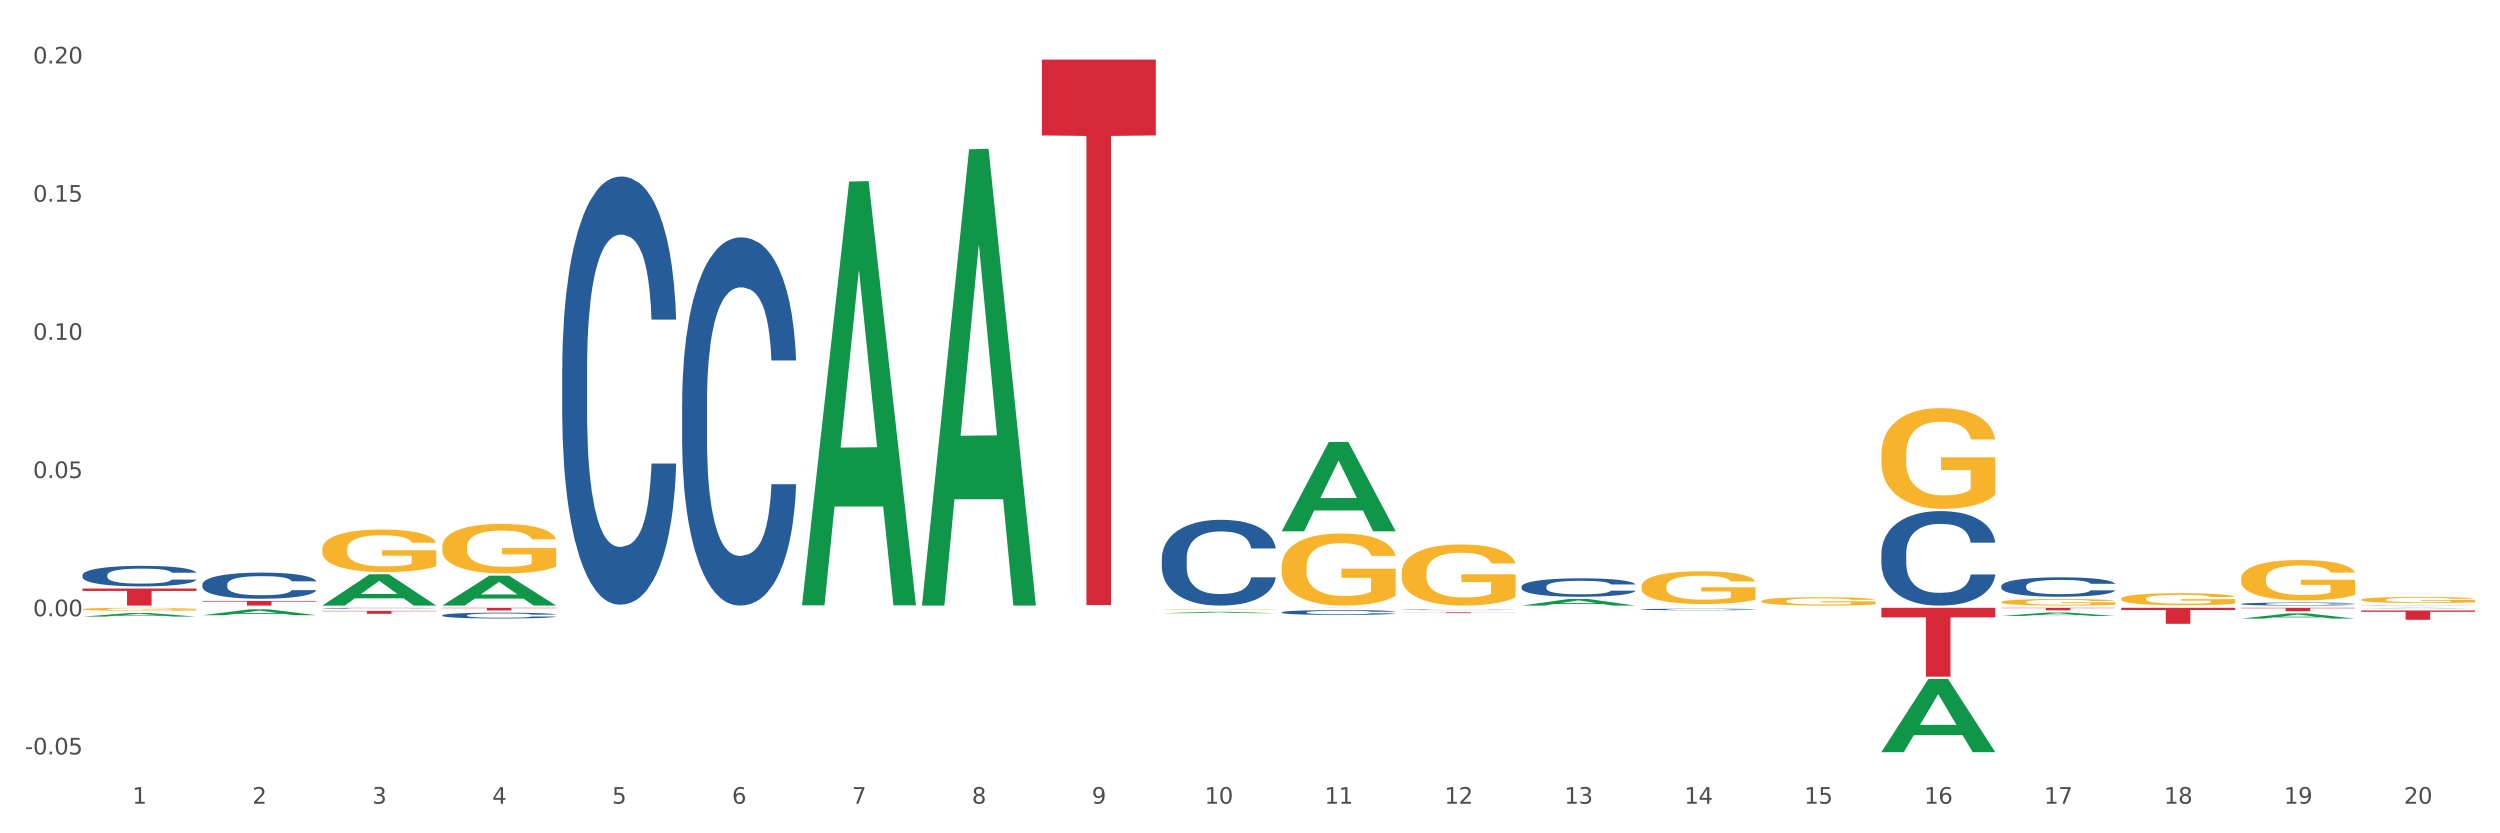 <?xml version="1.0" encoding="utf-8" standalone="no"?>
<!DOCTYPE svg PUBLIC "-//W3C//DTD SVG 1.1//EN"
  "http://www.w3.org/Graphics/SVG/1.1/DTD/svg11.dtd">
<svg xmlns:xlink="http://www.w3.org/1999/xlink" width="1080pt" height="360pt" viewBox="0 0 1080 360" xmlns="http://www.w3.org/2000/svg" version="1.1">
 <rect x="0" y="0" width="1080" height="360" fill="#333333" stroke="none"/>
 <defs>
  <style type="text/css">*{stroke-linejoin: round; stroke-linecap: butt}</style>
 </defs>
 <g id="figure_1">
  <g id="patch_1">
   <path d="M 0 360 
L 1080 360 
L 1080 0 
L 0 0 
z
" style="fill: #ffffff; stroke: #ffffff; stroke-linejoin: miter"/>
  </g>
  <g id="axes_1">
   <g id="matplotlib.axis_1">
    <g id="xtick_1">
     <g id="text_1">
      <!-- 1 -->
      <g style="fill: #4d4d4d" transform="translate(57.193 347.204) scale(0.096 -0.096)">
       <defs>
        <path id="DejaVuSans-31" d="M 794 531 
L 1825 531 
L 1825 4091 
L 703 3866 
L 703 4441 
L 1819 4666 
L 2450 4666 
L 2450 531 
L 3481 531 
L 3481 0 
L 794 0 
L 794 531 
z
" transform="scale(0.016)"/>
       </defs>
       <use xlink:href="#DejaVuSans-31"/>
      </g>
     </g>
    </g>
    <g id="xtick_2">
     <g id="text_2">
      <!-- 2 -->
      <g style="fill: #4d4d4d" transform="translate(109.001 347.204) scale(0.096 -0.096)">
       <defs>
        <path id="DejaVuSans-32" d="M 1228 531 
L 3431 531 
L 3431 0 
L 469 0 
L 469 531 
Q 828 903 1448 1529 
Q 2069 2156 2228 2338 
Q 2531 2678 2651 2914 
Q 2772 3150 2772 3378 
Q 2772 3750 2511 3984 
Q 2250 4219 1831 4219 
Q 1534 4219 1204 4116 
Q 875 4013 500 3803 
L 500 4441 
Q 881 4594 1212 4672 
Q 1544 4750 1819 4750 
Q 2544 4750 2975 4387 
Q 3406 4025 3406 3419 
Q 3406 3131 3298 2873 
Q 3191 2616 2906 2266 
Q 2828 2175 2409 1742 
Q 1991 1309 1228 531 
z
" transform="scale(0.016)"/>
       </defs>
       <use xlink:href="#DejaVuSans-32"/>
      </g>
     </g>
    </g>
    <g id="xtick_3">
     <g id="text_3">
      <!-- 3 -->
      <g style="fill: #4d4d4d" transform="translate(160.808 347.204) scale(0.096 -0.096)">
       <defs>
        <path id="DejaVuSans-33" d="M 2597 2516 
Q 3050 2419 3304 2112 
Q 3559 1806 3559 1356 
Q 3559 666 3084 287 
Q 2609 -91 1734 -91 
Q 1441 -91 1130 -33 
Q 819 25 488 141 
L 488 750 
Q 750 597 1062 519 
Q 1375 441 1716 441 
Q 2309 441 2620 675 
Q 2931 909 2931 1356 
Q 2931 1769 2642 2001 
Q 2353 2234 1838 2234 
L 1294 2234 
L 1294 2753 
L 1863 2753 
Q 2328 2753 2575 2939 
Q 2822 3125 2822 3475 
Q 2822 3834 2567 4026 
Q 2313 4219 1838 4219 
Q 1578 4219 1281 4162 
Q 984 4106 628 3988 
L 628 4550 
Q 988 4650 1302 4700 
Q 1616 4750 1894 4750 
Q 2613 4750 3031 4423 
Q 3450 4097 3450 3541 
Q 3450 3153 3228 2886 
Q 3006 2619 2597 2516 
z
" transform="scale(0.016)"/>
       </defs>
       <use xlink:href="#DejaVuSans-33"/>
      </g>
     </g>
    </g>
    <g id="xtick_4">
     <g id="text_4">
      <!-- 4 -->
      <g style="fill: #4d4d4d" transform="translate(212.616 347.204) scale(0.096 -0.096)">
       <defs>
        <path id="DejaVuSans-34" d="M 2419 4116 
L 825 1625 
L 2419 1625 
L 2419 4116 
z
M 2253 4666 
L 3047 4666 
L 3047 1625 
L 3713 1625 
L 3713 1100 
L 3047 1100 
L 3047 0 
L 2419 0 
L 2419 1100 
L 313 1100 
L 313 1709 
L 2253 4666 
z
" transform="scale(0.016)"/>
       </defs>
       <use xlink:href="#DejaVuSans-34"/>
      </g>
     </g>
    </g>
    <g id="xtick_5">
     <g id="text_5">
      <!-- 5 -->
      <g style="fill: #4d4d4d" transform="translate(264.423 347.204) scale(0.096 -0.096)">
       <defs>
        <path id="DejaVuSans-35" d="M 691 4666 
L 3169 4666 
L 3169 4134 
L 1269 4134 
L 1269 2991 
Q 1406 3038 1543 3061 
Q 1681 3084 1819 3084 
Q 2600 3084 3056 2656 
Q 3513 2228 3513 1497 
Q 3513 744 3044 326 
Q 2575 -91 1722 -91 
Q 1428 -91 1123 -41 
Q 819 9 494 109 
L 494 744 
Q 775 591 1075 516 
Q 1375 441 1709 441 
Q 2250 441 2565 725 
Q 2881 1009 2881 1497 
Q 2881 1984 2565 2268 
Q 2250 2553 1709 2553 
Q 1456 2553 1204 2497 
Q 953 2441 691 2322 
L 691 4666 
z
" transform="scale(0.016)"/>
       </defs>
       <use xlink:href="#DejaVuSans-35"/>
      </g>
     </g>
    </g>
    <g id="xtick_6">
     <g id="text_6">
      <!-- 6 -->
      <g style="fill: #4d4d4d" transform="translate(316.231 347.204) scale(0.096 -0.096)">
       <defs>
        <path id="DejaVuSans-36" d="M 2113 2584 
Q 1688 2584 1439 2293 
Q 1191 2003 1191 1497 
Q 1191 994 1439 701 
Q 1688 409 2113 409 
Q 2538 409 2786 701 
Q 3034 994 3034 1497 
Q 3034 2003 2786 2293 
Q 2538 2584 2113 2584 
z
M 3366 4563 
L 3366 3988 
Q 3128 4100 2886 4159 
Q 2644 4219 2406 4219 
Q 1781 4219 1451 3797 
Q 1122 3375 1075 2522 
Q 1259 2794 1537 2939 
Q 1816 3084 2150 3084 
Q 2853 3084 3261 2657 
Q 3669 2231 3669 1497 
Q 3669 778 3244 343 
Q 2819 -91 2113 -91 
Q 1303 -91 875 529 
Q 447 1150 447 2328 
Q 447 3434 972 4092 
Q 1497 4750 2381 4750 
Q 2619 4750 2861 4703 
Q 3103 4656 3366 4563 
z
" transform="scale(0.016)"/>
       </defs>
       <use xlink:href="#DejaVuSans-36"/>
      </g>
     </g>
    </g>
    <g id="xtick_7">
     <g id="text_7">
      <!-- 7 -->
      <g style="fill: #4d4d4d" transform="translate(368.039 347.204) scale(0.096 -0.096)">
       <defs>
        <path id="DejaVuSans-37" d="M 525 4666 
L 3525 4666 
L 3525 4397 
L 1831 0 
L 1172 0 
L 2766 4134 
L 525 4134 
L 525 4666 
z
" transform="scale(0.016)"/>
       </defs>
       <use xlink:href="#DejaVuSans-37"/>
      </g>
     </g>
    </g>
    <g id="xtick_8">
     <g id="text_8">
      <!-- 8 -->
      <g style="fill: #4d4d4d" transform="translate(419.846 347.204) scale(0.096 -0.096)">
       <defs>
        <path id="DejaVuSans-38" d="M 2034 2216 
Q 1584 2216 1326 1975 
Q 1069 1734 1069 1313 
Q 1069 891 1326 650 
Q 1584 409 2034 409 
Q 2484 409 2743 651 
Q 3003 894 3003 1313 
Q 3003 1734 2745 1975 
Q 2488 2216 2034 2216 
z
M 1403 2484 
Q 997 2584 770 2862 
Q 544 3141 544 3541 
Q 544 4100 942 4425 
Q 1341 4750 2034 4750 
Q 2731 4750 3128 4425 
Q 3525 4100 3525 3541 
Q 3525 3141 3298 2862 
Q 3072 2584 2669 2484 
Q 3125 2378 3379 2068 
Q 3634 1759 3634 1313 
Q 3634 634 3220 271 
Q 2806 -91 2034 -91 
Q 1263 -91 848 271 
Q 434 634 434 1313 
Q 434 1759 690 2068 
Q 947 2378 1403 2484 
z
M 1172 3481 
Q 1172 3119 1398 2916 
Q 1625 2713 2034 2713 
Q 2441 2713 2670 2916 
Q 2900 3119 2900 3481 
Q 2900 3844 2670 4047 
Q 2441 4250 2034 4250 
Q 1625 4250 1398 4047 
Q 1172 3844 1172 3481 
z
" transform="scale(0.016)"/>
       </defs>
       <use xlink:href="#DejaVuSans-38"/>
      </g>
     </g>
    </g>
    <g id="xtick_9">
     <g id="text_9">
      <!-- 9 -->
      <g style="fill: #4d4d4d" transform="translate(471.654 347.204) scale(0.096 -0.096)">
       <defs>
        <path id="DejaVuSans-39" d="M 703 97 
L 703 672 
Q 941 559 1184 500 
Q 1428 441 1663 441 
Q 2288 441 2617 861 
Q 2947 1281 2994 2138 
Q 2813 1869 2534 1725 
Q 2256 1581 1919 1581 
Q 1219 1581 811 2004 
Q 403 2428 403 3163 
Q 403 3881 828 4315 
Q 1253 4750 1959 4750 
Q 2769 4750 3195 4129 
Q 3622 3509 3622 2328 
Q 3622 1225 3098 567 
Q 2575 -91 1691 -91 
Q 1453 -91 1209 -44 
Q 966 3 703 97 
z
M 1959 2075 
Q 2384 2075 2632 2365 
Q 2881 2656 2881 3163 
Q 2881 3666 2632 3958 
Q 2384 4250 1959 4250 
Q 1534 4250 1286 3958 
Q 1038 3666 1038 3163 
Q 1038 2656 1286 2365 
Q 1534 2075 1959 2075 
z
" transform="scale(0.016)"/>
       </defs>
       <use xlink:href="#DejaVuSans-39"/>
      </g>
     </g>
    </g>
    <g id="xtick_10">
     <g id="text_10">
      <!-- 10 -->
      <g style="fill: #4d4d4d" transform="translate(520.407 347.204) scale(0.096 -0.096)">
       <defs>
        <path id="DejaVuSans-30" d="M 2034 4250 
Q 1547 4250 1301 3770 
Q 1056 3291 1056 2328 
Q 1056 1369 1301 889 
Q 1547 409 2034 409 
Q 2525 409 2770 889 
Q 3016 1369 3016 2328 
Q 3016 3291 2770 3770 
Q 2525 4250 2034 4250 
z
M 2034 4750 
Q 2819 4750 3233 4129 
Q 3647 3509 3647 2328 
Q 3647 1150 3233 529 
Q 2819 -91 2034 -91 
Q 1250 -91 836 529 
Q 422 1150 422 2328 
Q 422 3509 836 4129 
Q 1250 4750 2034 4750 
z
" transform="scale(0.016)"/>
       </defs>
       <use xlink:href="#DejaVuSans-31"/>
       <use xlink:href="#DejaVuSans-30" transform="translate(63.623 0)"/>
      </g>
     </g>
    </g>
    <g id="xtick_11">
     <g id="text_11">
      <!-- 11 -->
      <g style="fill: #4d4d4d" transform="translate(572.215 347.204) scale(0.096 -0.096)">
       <use xlink:href="#DejaVuSans-31"/>
       <use xlink:href="#DejaVuSans-31" transform="translate(63.623 0)"/>
      </g>
     </g>
    </g>
    <g id="xtick_12">
     <g id="text_12">
      <!-- 12 -->
      <g style="fill: #4d4d4d" transform="translate(624.023 347.204) scale(0.096 -0.096)">
       <use xlink:href="#DejaVuSans-31"/>
       <use xlink:href="#DejaVuSans-32" transform="translate(63.623 0)"/>
      </g>
     </g>
    </g>
    <g id="xtick_13">
     <g id="text_13">
      <!-- 13 -->
      <g style="fill: #4d4d4d" transform="translate(675.83 347.204) scale(0.096 -0.096)">
       <use xlink:href="#DejaVuSans-31"/>
       <use xlink:href="#DejaVuSans-33" transform="translate(63.623 0)"/>
      </g>
     </g>
    </g>
    <g id="xtick_14">
     <g id="text_14">
      <!-- 14 -->
      <g style="fill: #4d4d4d" transform="translate(727.638 347.204) scale(0.096 -0.096)">
       <use xlink:href="#DejaVuSans-31"/>
       <use xlink:href="#DejaVuSans-34" transform="translate(63.623 0)"/>
      </g>
     </g>
    </g>
    <g id="xtick_15">
     <g id="text_15">
      <!-- 15 -->
      <g style="fill: #4d4d4d" transform="translate(779.445 347.204) scale(0.096 -0.096)">
       <use xlink:href="#DejaVuSans-31"/>
       <use xlink:href="#DejaVuSans-35" transform="translate(63.623 0)"/>
      </g>
     </g>
    </g>
    <g id="xtick_16">
     <g id="text_16">
      <!-- 16 -->
      <g style="fill: #4d4d4d" transform="translate(831.253 347.204) scale(0.096 -0.096)">
       <use xlink:href="#DejaVuSans-31"/>
       <use xlink:href="#DejaVuSans-36" transform="translate(63.623 0)"/>
      </g>
     </g>
    </g>
    <g id="xtick_17">
     <g id="text_17">
      <!-- 17 -->
      <g style="fill: #4d4d4d" transform="translate(883.061 347.204) scale(0.096 -0.096)">
       <use xlink:href="#DejaVuSans-31"/>
       <use xlink:href="#DejaVuSans-37" transform="translate(63.623 0)"/>
      </g>
     </g>
    </g>
    <g id="xtick_18">
     <g id="text_18">
      <!-- 18 -->
      <g style="fill: #4d4d4d" transform="translate(934.868 347.204) scale(0.096 -0.096)">
       <use xlink:href="#DejaVuSans-31"/>
       <use xlink:href="#DejaVuSans-38" transform="translate(63.623 0)"/>
      </g>
     </g>
    </g>
    <g id="xtick_19">
     <g id="text_19">
      <!-- 19 -->
      <g style="fill: #4d4d4d" transform="translate(986.676 347.204) scale(0.096 -0.096)">
       <use xlink:href="#DejaVuSans-31"/>
       <use xlink:href="#DejaVuSans-39" transform="translate(63.623 0)"/>
      </g>
     </g>
    </g>
    <g id="xtick_20">
     <g id="text_20">
      <!-- 20 -->
      <g style="fill: #4d4d4d" transform="translate(1038.483 347.204) scale(0.096 -0.096)">
       <use xlink:href="#DejaVuSans-32"/>
       <use xlink:href="#DejaVuSans-30" transform="translate(63.623 0)"/>
      </g>
     </g>
    </g>
    <g id="xtick_21"/>
    <g id="xtick_22"/>
    <g id="xtick_23"/>
    <g id="xtick_24"/>
    <g id="xtick_25"/>
    <g id="xtick_26"/>
    <g id="xtick_27"/>
    <g id="xtick_28"/>
    <g id="xtick_29"/>
    <g id="xtick_30"/>
    <g id="xtick_31"/>
    <g id="xtick_32"/>
    <g id="xtick_33"/>
    <g id="xtick_34"/>
    <g id="xtick_35"/>
    <g id="xtick_36"/>
    <g id="xtick_37"/>
    <g id="xtick_38"/>
    <g id="xtick_39"/>
   </g>
   <g id="matplotlib.axis_2">
    <g id="ytick_1">
     <g id="text_21">
      <!-- -0.05 -->
      <g style="fill: #4d4d4d" transform="translate(10.8 325.917) scale(0.096 -0.096)">
       <defs>
        <path id="DejaVuSans-2d" d="M 313 2009 
L 1997 2009 
L 1997 1497 
L 313 1497 
L 313 2009 
z
" transform="scale(0.016)"/>
        <path id="DejaVuSans-2e" d="M 684 794 
L 1344 794 
L 1344 0 
L 684 0 
L 684 794 
z
" transform="scale(0.016)"/>
       </defs>
       <use xlink:href="#DejaVuSans-2d"/>
       <use xlink:href="#DejaVuSans-30" transform="translate(36.084 0)"/>
       <use xlink:href="#DejaVuSans-2e" transform="translate(99.707 0)"/>
       <use xlink:href="#DejaVuSans-30" transform="translate(131.494 0)"/>
       <use xlink:href="#DejaVuSans-35" transform="translate(195.117 0)"/>
      </g>
     </g>
    </g>
    <g id="ytick_2">
     <g id="text_22">
      <!-- 0.00 -->
      <g style="fill: #4d4d4d" transform="translate(14.264 266.219) scale(0.096 -0.096)">
       <use xlink:href="#DejaVuSans-30"/>
       <use xlink:href="#DejaVuSans-2e" transform="translate(63.623 0)"/>
       <use xlink:href="#DejaVuSans-30" transform="translate(95.41 0)"/>
       <use xlink:href="#DejaVuSans-30" transform="translate(159.033 0)"/>
      </g>
     </g>
    </g>
    <g id="ytick_3">
     <g id="text_23">
      <!-- 0.05 -->
      <g style="fill: #4d4d4d" transform="translate(14.264 206.52) scale(0.096 -0.096)">
       <use xlink:href="#DejaVuSans-30"/>
       <use xlink:href="#DejaVuSans-2e" transform="translate(63.623 0)"/>
       <use xlink:href="#DejaVuSans-30" transform="translate(95.41 0)"/>
       <use xlink:href="#DejaVuSans-35" transform="translate(159.033 0)"/>
      </g>
     </g>
    </g>
    <g id="ytick_4">
     <g id="text_24">
      <!-- 0.10 -->
      <g style="fill: #4d4d4d" transform="translate(14.264 146.822) scale(0.096 -0.096)">
       <use xlink:href="#DejaVuSans-30"/>
       <use xlink:href="#DejaVuSans-2e" transform="translate(63.623 0)"/>
       <use xlink:href="#DejaVuSans-31" transform="translate(95.41 0)"/>
       <use xlink:href="#DejaVuSans-30" transform="translate(159.033 0)"/>
      </g>
     </g>
    </g>
    <g id="ytick_5">
     <g id="text_25">
      <!-- 0.15 -->
      <g style="fill: #4d4d4d" transform="translate(14.264 87.123) scale(0.096 -0.096)">
       <use xlink:href="#DejaVuSans-30"/>
       <use xlink:href="#DejaVuSans-2e" transform="translate(63.623 0)"/>
       <use xlink:href="#DejaVuSans-31" transform="translate(95.41 0)"/>
       <use xlink:href="#DejaVuSans-35" transform="translate(159.033 0)"/>
      </g>
     </g>
    </g>
    <g id="ytick_6">
     <g id="text_26">
      <!-- 0.20 -->
      <g style="fill: #4d4d4d" transform="translate(14.264 27.424) scale(0.096 -0.096)">
       <use xlink:href="#DejaVuSans-30"/>
       <use xlink:href="#DejaVuSans-2e" transform="translate(63.623 0)"/>
       <use xlink:href="#DejaVuSans-32" transform="translate(95.41 0)"/>
       <use xlink:href="#DejaVuSans-30" transform="translate(159.033 0)"/>
      </g>
     </g>
    </g>
    <g id="ytick_7"/>
    <g id="ytick_8"/>
    <g id="ytick_9"/>
    <g id="ytick_10"/>
    <g id="ytick_11"/>
   </g>
   <g id="PolyCollection_1">
    <path d="M 450.099 25.759 
L 499.316 25.759 
L 499.316 58.506 
L 479.956 58.727 
L 479.956 261.4 
L 469.343 261.4 
L 469.343 58.727 
L 450.099 58.506 
L 450.099 25.981 
L 450.099 25.759 
z
" clip-path="url(#p051b85fe5d)" style="fill: #d62839"/>
    <path d="M 553.714 262.571 
L 602.932 262.571 
L 602.932 262.576 
L 583.571 262.576 
L 583.571 262.607 
L 572.958 262.607 
L 572.958 262.576 
L 553.714 262.576 
L 553.714 262.571 
L 553.714 262.571 
z
" clip-path="url(#p051b85fe5d)" style="fill: #d62839"/>
    <path d="M 605.522 264.508 
L 654.739 264.508 
L 654.739 264.556 
L 635.379 264.556 
L 635.379 264.85 
L 624.766 264.85 
L 624.766 264.556 
L 605.522 264.556 
L 605.522 264.508 
L 605.522 264.508 
z
" clip-path="url(#p051b85fe5d)" style="fill: #d62839"/>
    <path d="M 812.752 262.571 
L 861.97 262.571 
L 861.97 266.704 
L 842.609 266.732 
L 842.609 292.313 
L 831.996 292.313 
L 831.996 266.732 
L 812.752 266.704 
L 812.752 262.599 
L 812.752 262.571 
z
" clip-path="url(#p051b85fe5d)" style="fill: #d62839"/>
    <path d="M 968.175 262.571 
L 1017.392 262.571 
L 1017.392 262.777 
L 998.032 262.778 
L 998.032 264.048 
L 987.419 264.048 
L 987.419 262.778 
L 968.175 262.777 
L 968.175 262.573 
L 968.175 262.571 
z
" clip-path="url(#p051b85fe5d)" style="fill: #d62839"/>
    <path d="M 1019.983 263.729 
L 1069.2 263.729 
L 1069.2 264.287 
L 1049.84 264.291 
L 1049.84 267.745 
L 1039.226 267.745 
L 1039.226 264.291 
L 1019.983 264.287 
L 1019.983 263.733 
L 1019.983 263.729 
z
" clip-path="url(#p051b85fe5d)" style="fill: #d62839"/>
    <path d="M 87.446 259.6 
L 136.663 259.6 
L 136.663 259.882 
L 117.303 259.884 
L 117.303 261.624 
L 106.69 261.624 
L 106.69 259.884 
L 87.446 259.882 
L 87.446 259.602 
L 87.446 259.6 
z
" clip-path="url(#p051b85fe5d)" style="fill: #d62839"/>
    <path d="M 35.639 254.26 
L 84.856 254.26 
L 84.856 255.283 
L 65.495 255.29 
L 65.495 261.624 
L 54.882 261.624 
L 54.882 255.29 
L 35.639 255.283 
L 35.639 254.267 
L 35.639 254.26 
z
" clip-path="url(#p051b85fe5d)" style="fill: #d62839"/>
    <path d="M 87.446 265.765 
L 87.497 265.763 
L 107.793 263.236 
L 116.215 263.233 
L 136.663 265.77 
L 126.921 265.77 
L 122.507 265.179 
L 101.552 265.179 
L 101.399 265.189 
L 97.137 265.77 
L 87.446 265.77 
L 87.446 265.765 
L 104.19 264.827 
L 119.869 264.824 
L 112.105 263.774 
L 112.004 263.769 
L 111.902 263.776 
L 104.139 264.824 
L 104.19 264.827 
L 87.446 265.765 
z
" clip-path="url(#p051b85fe5d)" style="fill: #109648"/>
    <path d="M 916.368 262.571 
L 965.585 262.571 
L 965.585 263.532 
L 946.224 263.538 
L 946.224 269.482 
L 935.611 269.482 
L 935.611 263.538 
L 916.368 263.532 
L 916.368 262.578 
L 916.368 262.571 
z
" clip-path="url(#p051b85fe5d)" style="fill: #d62839"/>
    <path d="M 864.56 262.571 
L 913.777 262.571 
L 913.777 262.723 
L 894.417 262.724 
L 894.417 263.664 
L 883.804 263.664 
L 883.804 262.724 
L 864.56 262.723 
L 864.56 262.572 
L 864.56 262.571 
z
" clip-path="url(#p051b85fe5d)" style="fill: #d62839"/>
    <path d="M 139.254 261.599 
L 139.304 261.586 
L 159.6 248.095 
L 168.023 248.082 
L 188.471 261.624 
L 178.729 261.624 
L 174.315 258.471 
L 153.359 258.471 
L 153.207 258.521 
L 148.945 261.624 
L 139.254 261.624 
L 139.254 261.599 
L 155.998 256.589 
L 171.676 256.576 
L 163.913 250.968 
L 163.812 250.943 
L 163.71 250.981 
L 155.947 256.576 
L 155.998 256.589 
L 139.254 261.599 
z
" clip-path="url(#p051b85fe5d)" style="fill: #109648"/>
    <path d="M 191.061 262.571 
L 240.278 262.571 
L 240.278 262.732 
L 220.918 262.733 
L 220.918 263.729 
L 210.305 263.729 
L 210.305 262.733 
L 191.061 262.732 
L 191.061 262.572 
L 191.061 262.571 
z
" clip-path="url(#p051b85fe5d)" style="fill: #d62839"/>
    <path d="M 35.639 266.378 
L 35.689 266.376 
L 55.985 264.832 
L 64.408 264.83 
L 84.856 266.38 
L 75.114 266.38 
L 70.699 266.019 
L 49.744 266.019 
L 49.592 266.025 
L 45.33 266.38 
L 35.639 266.38 
L 35.639 266.378 
L 52.383 265.804 
L 68.061 265.803 
L 60.298 265.161 
L 60.196 265.158 
L 60.095 265.162 
L 52.332 265.803 
L 52.383 265.804 
L 35.639 266.378 
z
" clip-path="url(#p051b85fe5d)" style="fill: #109648"/>
    <path d="M 139.254 263.884 
L 188.471 263.884 
L 188.471 264.06 
L 169.111 264.061 
L 169.111 265.148 
L 158.497 265.148 
L 158.497 264.061 
L 139.254 264.06 
L 139.254 263.885 
L 139.254 263.884 
z
" clip-path="url(#p051b85fe5d)" style="fill: #d62839"/>
    <path d="M 864.56 266.084 
L 864.611 266.083 
L 884.907 264.612 
L 893.329 264.611 
L 913.777 266.087 
L 904.035 266.087 
L 899.621 265.743 
L 878.666 265.743 
L 878.513 265.749 
L 874.251 266.087 
L 864.56 266.087 
L 864.56 266.084 
L 881.304 265.538 
L 896.982 265.537 
L 889.219 264.926 
L 889.118 264.923 
L 889.016 264.927 
L 881.253 265.537 
L 881.304 265.538 
L 864.56 266.084 
z
" clip-path="url(#p051b85fe5d)" style="fill: #109648"/>
    <path d="M 760.945 259.668 
L 761.003 259.665 
L 761.003 259.546 
L 761.119 259.444 
L 761.7 259.196 
L 762.572 258.991 
L 763.211 258.882 
L 763.85 258.792 
L 764.606 258.703 
L 765.535 258.61 
L 767.22 258.475 
L 768.266 258.405 
L 769.545 258.333 
L 771.869 258.227 
L 773.554 258.167 
L 775.297 258.118 
L 778.145 258.058 
L 780.004 258.032 
L 781.98 258.012 
L 784.362 257.999 
L 786.164 257.996 
L 790.115 258.005 
L 793.485 258.035 
L 795.112 258.058 
L 797.204 258.098 
L 798.308 258.124 
L 800.109 258.177 
L 801.969 258.247 
L 803.247 258.306 
L 805.165 258.419 
L 806.617 258.531 
L 807.954 258.67 
L 808.651 258.766 
L 809.174 258.855 
L 809.639 258.958 
L 810.104 259.12 
L 799.645 259.12 
L 799.238 259.004 
L 798.599 258.895 
L 797.669 258.789 
L 796.855 258.723 
L 795.461 258.64 
L 794.182 258.587 
L 792.846 258.548 
L 791.219 258.515 
L 789.941 258.498 
L 788.139 258.485 
L 784.595 258.488 
L 782.212 258.515 
L 780.585 258.548 
L 779.539 258.577 
L 778.61 258.61 
L 777.564 258.657 
L 776.343 258.726 
L 775.472 258.789 
L 774.6 258.868 
L 773.903 258.948 
L 773.264 259.04 
L 772.741 259.139 
L 772.334 259.242 
L 771.985 259.368 
L 771.695 259.576 
L 771.695 260.029 
L 771.811 260.131 
L 772.101 260.267 
L 772.45 260.369 
L 773.031 260.492 
L 773.554 260.574 
L 774.542 260.693 
L 775.646 260.793 
L 776.518 260.855 
L 777.389 260.908 
L 778.9 260.981 
L 780.585 261.041 
L 782.038 261.077 
L 784.014 261.11 
L 785.35 261.123 
L 786.512 261.13 
L 789.359 261.13 
L 791.393 261.12 
L 793.659 261.097 
L 795.403 261.067 
L 796.855 261.031 
L 798.482 260.971 
L 799.528 260.915 
L 799.528 260.224 
L 786.745 260.221 
L 786.745 259.761 
L 810.162 259.761 
L 810.162 261.11 
L 809.174 261.179 
L 808.07 261.242 
L 806.908 261.298 
L 805.165 261.368 
L 803.073 261.434 
L 801.213 261.48 
L 799.238 261.52 
L 796.913 261.556 
L 793.892 261.589 
L 792.032 261.603 
L 789.708 261.613 
L 786.977 261.616 
L 784.595 261.609 
L 782.27 261.593 
L 779.83 261.563 
L 777.447 261.52 
L 775.646 261.477 
L 773.845 261.424 
L 771.927 261.355 
L 770.416 261.289 
L 769.254 261.229 
L 767.976 261.153 
L 766.581 261.054 
L 765.535 260.965 
L 764.606 260.872 
L 763.618 260.753 
L 762.92 260.65 
L 762.223 260.522 
L 761.816 260.426 
L 761.352 260.277 
L 761.003 260.069 
L 760.945 259.668 
z
" clip-path="url(#p051b85fe5d)" style="fill: #f7b32b"/>
    <path d="M 812.752 196.432 
L 812.811 196.392 
L 812.811 194.962 
L 812.927 193.73 
L 813.508 190.75 
L 814.379 188.286 
L 815.019 186.975 
L 815.658 185.902 
L 816.413 184.829 
L 817.343 183.716 
L 819.028 182.087 
L 820.074 181.252 
L 821.352 180.378 
L 823.677 179.106 
L 825.362 178.391 
L 827.105 177.795 
L 829.952 177.08 
L 831.812 176.762 
L 833.787 176.524 
L 836.17 176.365 
L 837.971 176.325 
L 841.922 176.444 
L 845.293 176.802 
L 846.92 177.08 
L 849.012 177.557 
L 850.116 177.875 
L 851.917 178.51 
L 853.776 179.345 
L 855.055 180.06 
L 856.972 181.411 
L 858.425 182.762 
L 859.762 184.431 
L 860.459 185.584 
L 860.982 186.657 
L 861.447 187.888 
L 861.912 189.836 
L 851.452 189.836 
L 851.045 188.445 
L 850.406 187.133 
L 849.476 185.862 
L 848.663 185.067 
L 847.268 184.074 
L 845.99 183.438 
L 844.654 182.961 
L 843.027 182.564 
L 841.748 182.365 
L 839.947 182.206 
L 836.402 182.246 
L 834.02 182.564 
L 832.393 182.961 
L 831.347 183.319 
L 830.417 183.716 
L 829.371 184.272 
L 828.151 185.107 
L 827.279 185.862 
L 826.408 186.816 
L 825.71 187.769 
L 825.071 188.882 
L 824.548 190.074 
L 824.142 191.306 
L 823.793 192.816 
L 823.502 195.319 
L 823.502 200.763 
L 823.619 201.995 
L 823.909 203.625 
L 824.258 204.856 
L 824.839 206.327 
L 825.362 207.32 
L 826.35 208.751 
L 827.454 209.943 
L 828.325 210.698 
L 829.197 211.334 
L 830.708 212.208 
L 832.393 212.923 
L 833.846 213.36 
L 835.821 213.758 
L 837.158 213.917 
L 838.32 213.996 
L 841.167 213.996 
L 843.201 213.877 
L 845.467 213.599 
L 847.21 213.241 
L 848.663 212.804 
L 850.29 212.089 
L 851.336 211.413 
L 851.336 203.108 
L 838.552 203.068 
L 838.552 197.545 
L 861.97 197.545 
L 861.97 213.758 
L 860.982 214.592 
L 859.878 215.347 
L 858.716 216.023 
L 856.972 216.857 
L 854.88 217.652 
L 853.021 218.208 
L 851.045 218.685 
L 848.721 219.122 
L 845.699 219.52 
L 843.84 219.679 
L 841.516 219.798 
L 838.785 219.837 
L 836.402 219.758 
L 834.078 219.559 
L 831.637 219.202 
L 829.255 218.685 
L 827.454 218.168 
L 825.652 217.533 
L 823.735 216.698 
L 822.224 215.903 
L 821.062 215.188 
L 819.783 214.274 
L 818.389 213.082 
L 817.343 212.009 
L 816.413 210.897 
L 815.425 209.466 
L 814.728 208.234 
L 814.031 206.684 
L 813.624 205.532 
L 813.159 203.744 
L 812.811 201.24 
L 812.752 196.432 
z
" clip-path="url(#p051b85fe5d)" style="fill: #f7b32b"/>
    <path d="M 968.175 249.996 
L 968.233 249.98 
L 968.233 249.408 
L 968.35 248.915 
L 968.931 247.723 
L 969.802 246.738 
L 970.441 246.213 
L 971.081 245.784 
L 971.836 245.355 
L 972.766 244.91 
L 974.451 244.258 
L 975.497 243.924 
L 976.775 243.575 
L 979.099 243.066 
L 980.785 242.78 
L 982.528 242.542 
L 985.375 242.256 
L 987.235 242.128 
L 989.21 242.033 
L 991.593 241.969 
L 993.394 241.954 
L 997.345 242.001 
L 1000.715 242.144 
L 1002.343 242.256 
L 1004.434 242.446 
L 1005.538 242.573 
L 1007.34 242.828 
L 1009.199 243.161 
L 1010.478 243.448 
L 1012.395 243.988 
L 1013.848 244.528 
L 1015.184 245.196 
L 1015.882 245.657 
L 1016.405 246.086 
L 1016.869 246.579 
L 1017.334 247.358 
L 1006.875 247.358 
L 1006.468 246.801 
L 1005.829 246.277 
L 1004.899 245.768 
L 1004.086 245.45 
L 1002.691 245.053 
L 1001.413 244.799 
L 1000.076 244.608 
L 998.449 244.449 
L 997.171 244.369 
L 995.37 244.306 
L 991.825 244.322 
L 989.443 244.449 
L 987.816 244.608 
L 986.77 244.751 
L 985.84 244.91 
L 984.794 245.132 
L 983.574 245.466 
L 982.702 245.768 
L 981.83 246.15 
L 981.133 246.531 
L 980.494 246.976 
L 979.971 247.453 
L 979.564 247.946 
L 979.216 248.55 
L 978.925 249.551 
L 978.925 251.728 
L 979.041 252.221 
L 979.332 252.873 
L 979.681 253.366 
L 980.262 253.954 
L 980.785 254.351 
L 981.772 254.923 
L 982.876 255.4 
L 983.748 255.702 
L 984.62 255.956 
L 986.13 256.306 
L 987.816 256.592 
L 989.268 256.767 
L 991.244 256.926 
L 992.58 256.989 
L 993.743 257.021 
L 996.59 257.021 
L 998.624 256.973 
L 1000.89 256.862 
L 1002.633 256.719 
L 1004.086 256.544 
L 1005.713 256.258 
L 1006.759 255.988 
L 1006.759 252.666 
L 993.975 252.65 
L 993.975 250.441 
L 1017.392 250.441 
L 1017.392 256.926 
L 1016.405 257.26 
L 1015.301 257.562 
L 1014.138 257.832 
L 1012.395 258.166 
L 1010.303 258.483 
L 1008.444 258.706 
L 1006.468 258.897 
L 1004.144 259.071 
L 1001.122 259.23 
L 999.263 259.294 
L 996.938 259.342 
L 994.207 259.358 
L 991.825 259.326 
L 989.501 259.246 
L 987.06 259.103 
L 984.678 258.897 
L 982.876 258.69 
L 981.075 258.436 
L 979.158 258.102 
L 977.647 257.784 
L 976.485 257.498 
L 975.206 257.132 
L 973.812 256.656 
L 972.766 256.226 
L 971.836 255.781 
L 970.848 255.209 
L 970.151 254.717 
L 969.454 254.097 
L 969.047 253.636 
L 968.582 252.92 
L 968.233 251.919 
L 968.175 249.996 
z
" clip-path="url(#p051b85fe5d)" style="fill: #f7b32b"/>
    <path d="M 1019.983 259.097 
L 1020.041 259.095 
L 1020.041 259.006 
L 1020.157 258.931 
L 1020.738 258.747 
L 1021.61 258.596 
L 1022.249 258.515 
L 1022.888 258.449 
L 1023.644 258.383 
L 1024.573 258.315 
L 1026.258 258.214 
L 1027.304 258.163 
L 1028.583 258.109 
L 1030.907 258.031 
L 1032.592 257.987 
L 1034.335 257.95 
L 1037.183 257.906 
L 1039.042 257.887 
L 1041.018 257.872 
L 1043.4 257.862 
L 1045.202 257.86 
L 1049.153 257.867 
L 1052.523 257.889 
L 1054.15 257.906 
L 1056.242 257.936 
L 1057.346 257.955 
L 1059.147 257.994 
L 1061.007 258.046 
L 1062.285 258.09 
L 1064.203 258.173 
L 1065.655 258.256 
L 1066.992 258.359 
L 1067.689 258.429 
L 1068.212 258.495 
L 1068.677 258.571 
L 1069.142 258.691 
L 1058.683 258.691 
L 1058.276 258.605 
L 1057.637 258.525 
L 1056.707 258.447 
L 1055.893 258.398 
L 1054.499 258.337 
L 1053.22 258.297 
L 1051.884 258.268 
L 1050.257 258.244 
L 1048.979 258.231 
L 1047.177 258.222 
L 1043.633 258.224 
L 1041.25 258.244 
L 1039.623 258.268 
L 1038.577 258.29 
L 1037.648 258.315 
L 1036.602 258.349 
L 1035.381 258.4 
L 1034.51 258.447 
L 1033.638 258.505 
L 1032.941 258.564 
L 1032.302 258.632 
L 1031.779 258.706 
L 1031.372 258.782 
L 1031.023 258.874 
L 1030.733 259.028 
L 1030.733 259.363 
L 1030.849 259.439 
L 1031.139 259.54 
L 1031.488 259.615 
L 1032.069 259.706 
L 1032.592 259.767 
L 1033.58 259.855 
L 1034.684 259.928 
L 1035.556 259.975 
L 1036.427 260.014 
L 1037.938 260.068 
L 1039.623 260.112 
L 1041.076 260.139 
L 1043.052 260.163 
L 1044.388 260.173 
L 1045.55 260.178 
L 1048.397 260.178 
L 1050.431 260.17 
L 1052.697 260.153 
L 1054.441 260.131 
L 1055.893 260.104 
L 1057.52 260.06 
L 1058.566 260.019 
L 1058.566 259.508 
L 1045.783 259.505 
L 1045.783 259.165 
L 1069.2 259.165 
L 1069.2 260.163 
L 1068.212 260.214 
L 1067.108 260.261 
L 1065.946 260.302 
L 1064.203 260.354 
L 1062.111 260.403 
L 1060.251 260.437 
L 1058.276 260.466 
L 1055.951 260.493 
L 1052.93 260.518 
L 1051.07 260.527 
L 1048.746 260.535 
L 1046.015 260.537 
L 1043.633 260.532 
L 1041.308 260.52 
L 1038.868 260.498 
L 1036.485 260.466 
L 1034.684 260.434 
L 1032.883 260.395 
L 1030.965 260.344 
L 1029.454 260.295 
L 1028.292 260.251 
L 1027.014 260.195 
L 1025.619 260.121 
L 1024.573 260.055 
L 1023.644 259.987 
L 1022.656 259.899 
L 1021.958 259.823 
L 1021.261 259.728 
L 1020.854 259.657 
L 1020.39 259.547 
L 1020.041 259.393 
L 1019.983 259.097 
z
" clip-path="url(#p051b85fe5d)" style="fill: #f7b32b"/>
    <path d="M 812.752 324.89 
L 812.803 324.86 
L 833.099 293.29 
L 841.522 293.261 
L 861.97 324.95 
L 852.228 324.95 
L 847.813 317.57 
L 826.858 317.57 
L 826.706 317.689 
L 822.444 324.95 
L 812.752 324.95 
L 812.752 324.89 
L 829.496 313.167 
L 845.175 313.137 
L 837.412 300.015 
L 837.31 299.955 
L 837.209 300.045 
L 829.446 313.137 
L 829.496 313.167 
L 812.752 324.89 
z
" clip-path="url(#p051b85fe5d)" style="fill: #109648"/>
    <path d="M 968.175 260.898 
L 968.233 260.896 
L 968.233 260.863 
L 968.408 260.817 
L 969.048 260.733 
L 969.862 260.669 
L 971.259 260.594 
L 972.015 260.563 
L 973.004 260.528 
L 975.04 260.471 
L 977.367 260.423 
L 978.996 260.396 
L 980.218 260.38 
L 982.952 260.349 
L 984.523 260.336 
L 986.152 260.325 
L 987.548 260.318 
L 989.875 260.31 
L 991.737 260.306 
L 993.889 260.305 
L 995.693 260.306 
L 998.078 260.311 
L 1001.568 260.325 
L 1002.906 260.334 
L 1004.71 260.348 
L 1006.572 260.367 
L 1008.084 260.387 
L 1009.829 260.414 
L 1011.633 260.451 
L 1013.378 260.496 
L 1014.6 260.539 
L 1015.589 260.583 
L 1016.462 260.637 
L 1017.102 260.696 
L 1017.392 260.746 
L 1006.746 260.746 
L 1006.455 260.701 
L 1005.873 260.653 
L 1005.292 260.62 
L 1004.652 260.594 
L 1003.663 260.564 
L 1002.79 260.545 
L 1001.336 260.522 
L 999.998 260.507 
L 998.892 260.499 
L 997.554 260.492 
L 994.704 260.484 
L 992.667 260.484 
L 991.388 260.487 
L 989.817 260.493 
L 988.479 260.501 
L 986.908 260.516 
L 985.686 260.531 
L 984.465 260.552 
L 983.766 260.566 
L 982.719 260.593 
L 982.021 260.614 
L 981.09 260.652 
L 980.567 260.678 
L 979.636 260.747 
L 979.229 260.798 
L 979.054 260.833 
L 978.938 260.871 
L 978.938 261.059 
L 979.287 261.143 
L 979.578 261.18 
L 980.043 261.22 
L 980.916 261.273 
L 982.196 261.325 
L 983.534 261.363 
L 984.639 261.386 
L 985.686 261.402 
L 986.733 261.416 
L 988.013 261.428 
L 989.061 261.435 
L 990.631 261.442 
L 992.493 261.446 
L 993.947 261.446 
L 996.914 261.44 
L 998.252 261.434 
L 999.532 261.425 
L 1000.928 261.412 
L 1002.034 261.398 
L 1002.674 261.387 
L 1003.721 261.364 
L 1004.535 261.34 
L 1005.234 261.312 
L 1005.699 261.288 
L 1006.223 261.252 
L 1006.63 261.211 
L 1006.746 261.189 
L 1017.392 261.189 
L 1017.16 261.233 
L 1016.752 261.275 
L 1015.938 261.331 
L 1015.298 261.364 
L 1014.309 261.404 
L 1013.262 261.437 
L 1011.807 261.475 
L 1010.469 261.502 
L 1009.073 261.526 
L 1007.561 261.548 
L 1004.826 261.578 
L 1003.837 261.587 
L 1001.743 261.601 
L 1000.114 261.61 
L 997.729 261.618 
L 995.285 261.623 
L 992.726 261.624 
L 990.457 261.622 
L 987.955 261.614 
L 986.384 261.607 
L 984.639 261.596 
L 982.603 261.579 
L 980.683 261.559 
L 978.88 261.535 
L 977.193 261.507 
L 975.622 261.476 
L 973.586 261.424 
L 972.073 261.373 
L 970.968 261.326 
L 970.211 261.287 
L 969.455 261.236 
L 969.048 261.201 
L 968.408 261.117 
L 968.175 261.039 
L 968.175 260.898 
z
" clip-path="url(#p051b85fe5d)" style="fill: #255c99"/>
    <path d="M 1019.983 261.547 
L 1020.041 261.547 
L 1020.041 261.543 
L 1020.215 261.539 
L 1020.855 261.53 
L 1021.67 261.523 
L 1023.066 261.515 
L 1023.822 261.512 
L 1024.811 261.508 
L 1026.848 261.502 
L 1029.175 261.497 
L 1030.804 261.494 
L 1032.025 261.492 
L 1034.76 261.489 
L 1036.33 261.488 
L 1037.959 261.487 
L 1039.356 261.486 
L 1041.683 261.485 
L 1043.544 261.485 
L 1045.697 261.484 
L 1047.5 261.485 
L 1049.885 261.485 
L 1053.376 261.487 
L 1054.714 261.487 
L 1056.518 261.489 
L 1058.379 261.491 
L 1059.892 261.493 
L 1061.637 261.496 
L 1063.441 261.5 
L 1065.186 261.505 
L 1066.408 261.509 
L 1067.397 261.514 
L 1068.269 261.52 
L 1068.909 261.526 
L 1069.2 261.531 
L 1058.554 261.531 
L 1058.263 261.526 
L 1057.681 261.521 
L 1057.099 261.518 
L 1056.459 261.515 
L 1055.47 261.512 
L 1054.598 261.51 
L 1053.143 261.507 
L 1051.805 261.506 
L 1050.7 261.505 
L 1049.362 261.504 
L 1046.511 261.503 
L 1044.475 261.503 
L 1043.195 261.504 
L 1041.624 261.504 
L 1040.286 261.505 
L 1038.716 261.507 
L 1037.494 261.508 
L 1036.272 261.511 
L 1035.574 261.512 
L 1034.527 261.515 
L 1033.829 261.517 
L 1032.898 261.521 
L 1032.374 261.524 
L 1031.444 261.531 
L 1031.036 261.537 
L 1030.862 261.54 
L 1030.745 261.544 
L 1030.745 261.564 
L 1031.094 261.573 
L 1031.385 261.577 
L 1031.851 261.581 
L 1032.723 261.587 
L 1034.003 261.592 
L 1035.341 261.596 
L 1036.447 261.599 
L 1037.494 261.601 
L 1038.541 261.602 
L 1039.821 261.603 
L 1040.868 261.604 
L 1042.439 261.605 
L 1044.301 261.605 
L 1045.755 261.605 
L 1048.722 261.605 
L 1050.06 261.604 
L 1051.34 261.603 
L 1052.736 261.602 
L 1053.841 261.6 
L 1054.481 261.599 
L 1055.529 261.597 
L 1056.343 261.594 
L 1057.041 261.591 
L 1057.507 261.588 
L 1058.03 261.585 
L 1058.437 261.58 
L 1058.554 261.578 
L 1069.2 261.578 
L 1068.967 261.583 
L 1068.56 261.587 
L 1067.746 261.593 
L 1067.106 261.597 
L 1066.117 261.601 
L 1065.069 261.604 
L 1063.615 261.608 
L 1062.277 261.611 
L 1060.881 261.614 
L 1059.368 261.616 
L 1056.634 261.619 
L 1055.645 261.62 
L 1053.551 261.622 
L 1051.922 261.623 
L 1049.536 261.623 
L 1047.093 261.624 
L 1044.533 261.624 
L 1042.264 261.624 
L 1039.763 261.623 
L 1038.192 261.622 
L 1036.447 261.621 
L 1034.411 261.619 
L 1032.491 261.617 
L 1030.687 261.615 
L 1029 261.612 
L 1027.429 261.608 
L 1025.393 261.603 
L 1023.881 261.598 
L 1022.775 261.593 
L 1022.019 261.588 
L 1021.263 261.583 
L 1020.855 261.579 
L 1020.215 261.57 
L 1019.983 261.562 
L 1019.983 261.547 
z
" clip-path="url(#p051b85fe5d)" style="fill: #255c99"/>
    <path d="M 812.752 239.134 
L 812.811 239.097 
L 812.811 238.053 
L 812.985 236.636 
L 813.625 234.025 
L 814.44 232.048 
L 815.836 229.736 
L 816.592 228.766 
L 817.581 227.685 
L 819.617 225.932 
L 821.944 224.44 
L 823.573 223.619 
L 824.795 223.097 
L 827.529 222.165 
L 829.1 221.754 
L 830.729 221.419 
L 832.125 221.195 
L 834.452 220.934 
L 836.314 220.822 
L 838.466 220.785 
L 840.27 220.822 
L 842.655 220.971 
L 846.146 221.419 
L 847.484 221.68 
L 849.287 222.127 
L 851.149 222.724 
L 852.661 223.321 
L 854.407 224.179 
L 856.21 225.298 
L 857.955 226.715 
L 859.177 228.02 
L 860.166 229.4 
L 861.039 231.078 
L 861.679 232.906 
L 861.97 234.435 
L 851.323 234.435 
L 851.032 233.055 
L 850.451 231.563 
L 849.869 230.556 
L 849.229 229.736 
L 848.24 228.803 
L 847.367 228.207 
L 845.913 227.498 
L 844.575 227.05 
L 843.47 226.789 
L 842.131 226.566 
L 839.281 226.342 
L 837.245 226.342 
L 835.965 226.416 
L 834.394 226.603 
L 833.056 226.864 
L 831.485 227.312 
L 830.263 227.796 
L 829.042 228.43 
L 828.344 228.878 
L 827.297 229.699 
L 826.598 230.37 
L 825.668 231.526 
L 825.144 232.347 
L 824.213 234.472 
L 823.806 236.039 
L 823.631 237.12 
L 823.515 238.314 
L 823.515 244.132 
L 823.864 246.743 
L 824.155 247.862 
L 824.62 249.13 
L 825.493 250.771 
L 826.773 252.375 
L 828.111 253.531 
L 829.216 254.239 
L 830.263 254.762 
L 831.311 255.172 
L 832.591 255.545 
L 833.638 255.769 
L 835.208 255.992 
L 837.07 256.104 
L 838.525 256.104 
L 841.492 255.918 
L 842.83 255.731 
L 844.109 255.47 
L 845.506 255.06 
L 846.611 254.612 
L 847.251 254.277 
L 848.298 253.568 
L 849.113 252.822 
L 849.811 251.964 
L 850.276 251.218 
L 850.8 250.1 
L 851.207 248.831 
L 851.323 248.16 
L 861.97 248.16 
L 861.737 249.503 
L 861.33 250.808 
L 860.515 252.561 
L 859.875 253.568 
L 858.886 254.799 
L 857.839 255.843 
L 856.385 256.999 
L 855.047 257.857 
L 853.65 258.603 
L 852.138 259.274 
L 849.404 260.207 
L 848.415 260.468 
L 846.32 260.915 
L 844.691 261.177 
L 842.306 261.438 
L 839.863 261.587 
L 837.303 261.624 
L 835.034 261.549 
L 832.532 261.326 
L 830.962 261.102 
L 829.216 260.766 
L 827.18 260.244 
L 825.26 259.61 
L 823.457 258.864 
L 821.77 258.006 
L 820.199 257.037 
L 818.163 255.433 
L 816.65 253.866 
L 815.545 252.412 
L 814.789 251.181 
L 814.032 249.615 
L 813.625 248.533 
L 812.985 245.922 
L 812.752 243.498 
L 812.752 239.134 
z
" clip-path="url(#p051b85fe5d)" style="fill: #255c99"/>
    <path d="M 191.061 236.231 
L 191.119 236.211 
L 191.119 235.509 
L 191.236 234.904 
L 191.817 233.44 
L 192.688 232.23 
L 193.327 231.586 
L 193.967 231.059 
L 194.722 230.532 
L 195.652 229.985 
L 197.337 229.185 
L 198.383 228.775 
L 199.661 228.346 
L 201.986 227.722 
L 203.671 227.37 
L 205.414 227.077 
L 208.261 226.726 
L 210.121 226.57 
L 212.096 226.453 
L 214.479 226.375 
L 216.28 226.355 
L 220.231 226.414 
L 223.602 226.59 
L 225.229 226.726 
L 227.32 226.96 
L 228.425 227.116 
L 230.226 227.429 
L 232.085 227.839 
L 233.364 228.19 
L 235.281 228.853 
L 236.734 229.517 
L 238.07 230.337 
L 238.768 230.903 
L 239.291 231.43 
L 239.756 232.035 
L 240.22 232.991 
L 229.761 232.991 
L 229.354 232.308 
L 228.715 231.664 
L 227.785 231.039 
L 226.972 230.649 
L 225.577 230.161 
L 224.299 229.849 
L 222.962 229.615 
L 221.335 229.419 
L 220.057 229.322 
L 218.256 229.244 
L 214.711 229.263 
L 212.329 229.419 
L 210.702 229.615 
L 209.656 229.79 
L 208.726 229.985 
L 207.68 230.259 
L 206.46 230.669 
L 205.588 231.039 
L 204.717 231.508 
L 204.019 231.976 
L 203.38 232.523 
L 202.857 233.108 
L 202.45 233.713 
L 202.102 234.455 
L 201.811 235.684 
L 201.811 238.358 
L 201.927 238.963 
L 202.218 239.763 
L 202.567 240.368 
L 203.148 241.091 
L 203.671 241.579 
L 204.658 242.281 
L 205.763 242.867 
L 206.634 243.237 
L 207.506 243.55 
L 209.017 243.979 
L 210.702 244.33 
L 212.154 244.545 
L 214.13 244.74 
L 215.467 244.818 
L 216.629 244.857 
L 219.476 244.857 
L 221.51 244.799 
L 223.776 244.662 
L 225.519 244.487 
L 226.972 244.272 
L 228.599 243.921 
L 229.645 243.589 
L 229.645 239.51 
L 216.861 239.49 
L 216.861 236.777 
L 240.278 236.777 
L 240.278 244.74 
L 239.291 245.15 
L 238.187 245.521 
L 237.024 245.853 
L 235.281 246.263 
L 233.189 246.653 
L 231.33 246.926 
L 229.354 247.16 
L 227.03 247.375 
L 224.008 247.57 
L 222.149 247.648 
L 219.825 247.707 
L 217.094 247.726 
L 214.711 247.687 
L 212.387 247.59 
L 209.946 247.414 
L 207.564 247.16 
L 205.763 246.907 
L 203.961 246.594 
L 202.044 246.184 
L 200.533 245.794 
L 199.371 245.443 
L 198.092 244.994 
L 196.698 244.408 
L 195.652 243.882 
L 194.722 243.335 
L 193.734 242.632 
L 193.037 242.027 
L 192.34 241.266 
L 191.933 240.7 
L 191.468 239.822 
L 191.119 238.592 
L 191.061 236.231 
z
" clip-path="url(#p051b85fe5d)" style="fill: #f7b32b"/>
    <path d="M 501.907 263.229 
L 501.965 263.229 
L 501.965 263.221 
L 502.081 263.214 
L 502.662 263.198 
L 503.534 263.185 
L 504.173 263.178 
L 504.812 263.172 
L 505.568 263.167 
L 506.497 263.161 
L 508.182 263.152 
L 509.228 263.147 
L 510.507 263.143 
L 512.831 263.136 
L 514.516 263.132 
L 516.259 263.129 
L 519.107 263.125 
L 520.966 263.123 
L 522.942 263.122 
L 525.324 263.121 
L 527.126 263.121 
L 531.077 263.121 
L 534.447 263.123 
L 536.074 263.125 
L 538.166 263.127 
L 539.27 263.129 
L 541.071 263.132 
L 542.931 263.137 
L 544.209 263.141 
L 546.127 263.148 
L 547.579 263.155 
L 548.916 263.164 
L 549.613 263.171 
L 550.136 263.176 
L 550.601 263.183 
L 551.066 263.194 
L 540.607 263.194 
L 540.2 263.186 
L 539.561 263.179 
L 538.631 263.172 
L 537.817 263.168 
L 536.423 263.162 
L 535.144 263.159 
L 533.808 263.156 
L 532.181 263.154 
L 530.903 263.153 
L 529.101 263.152 
L 525.557 263.153 
L 523.174 263.154 
L 521.547 263.156 
L 520.501 263.158 
L 519.572 263.161 
L 518.526 263.164 
L 517.305 263.168 
L 516.434 263.172 
L 515.562 263.177 
L 514.865 263.182 
L 514.226 263.188 
L 513.703 263.195 
L 513.296 263.201 
L 512.947 263.21 
L 512.657 263.223 
L 512.657 263.252 
L 512.773 263.259 
L 513.064 263.268 
L 513.412 263.274 
L 513.993 263.282 
L 514.516 263.288 
L 515.504 263.295 
L 516.608 263.302 
L 517.48 263.306 
L 518.351 263.309 
L 519.862 263.314 
L 521.547 263.318 
L 523 263.32 
L 524.976 263.322 
L 526.312 263.323 
L 527.474 263.324 
L 530.322 263.324 
L 532.355 263.323 
L 534.621 263.322 
L 536.365 263.32 
L 537.817 263.317 
L 539.444 263.313 
L 540.49 263.31 
L 540.49 263.265 
L 527.707 263.265 
L 527.707 263.235 
L 551.124 263.235 
L 551.124 263.322 
L 550.136 263.327 
L 549.032 263.331 
L 547.87 263.335 
L 546.127 263.339 
L 544.035 263.343 
L 542.175 263.346 
L 540.2 263.349 
L 537.876 263.351 
L 534.854 263.353 
L 532.994 263.354 
L 530.67 263.355 
L 527.939 263.355 
L 525.557 263.355 
L 523.232 263.354 
L 520.792 263.352 
L 518.409 263.349 
L 516.608 263.346 
L 514.807 263.343 
L 512.889 263.338 
L 511.378 263.334 
L 510.216 263.33 
L 508.938 263.325 
L 507.543 263.319 
L 506.497 263.313 
L 505.568 263.307 
L 504.58 263.299 
L 503.883 263.293 
L 503.185 263.284 
L 502.778 263.278 
L 502.314 263.268 
L 501.965 263.255 
L 501.907 263.229 
z
" clip-path="url(#p051b85fe5d)" style="fill: #f7b32b"/>
    <path d="M 1019.983 262.782 
L 1020.034 262.782 
L 1040.329 262.572 
L 1048.752 262.571 
L 1069.2 262.782 
L 1059.458 262.782 
L 1055.044 262.733 
L 1034.088 262.733 
L 1033.936 262.734 
L 1029.674 262.782 
L 1019.983 262.782 
L 1019.983 262.782 
L 1036.727 262.704 
L 1052.405 262.704 
L 1044.642 262.616 
L 1044.541 262.616 
L 1044.439 262.616 
L 1036.676 262.704 
L 1036.727 262.704 
L 1019.983 262.782 
z
" clip-path="url(#p051b85fe5d)" style="fill: #109648"/>
    <path d="M 968.175 267.24 
L 968.226 267.238 
L 988.522 264.997 
L 996.944 264.995 
L 1017.392 267.244 
L 1007.65 267.244 
L 1003.236 266.721 
L 982.281 266.721 
L 982.129 266.729 
L 977.866 267.244 
L 968.175 267.244 
L 968.175 267.24 
L 984.919 266.408 
L 1000.598 266.406 
L 992.835 265.475 
L 992.733 265.47 
L 992.632 265.477 
L 984.868 266.406 
L 984.919 266.408 
L 968.175 267.24 
z
" clip-path="url(#p051b85fe5d)" style="fill: #109648"/>
    <path d="M 553.714 244.867 
L 553.773 244.838 
L 553.773 243.814 
L 553.889 242.932 
L 554.47 240.798 
L 555.341 239.034 
L 555.981 238.096 
L 556.62 237.327 
L 557.375 236.559 
L 558.305 235.763 
L 559.99 234.596 
L 561.036 233.999 
L 562.314 233.373 
L 564.639 232.462 
L 566.324 231.95 
L 568.067 231.524 
L 570.914 231.011 
L 572.774 230.784 
L 574.749 230.613 
L 577.132 230.499 
L 578.933 230.471 
L 582.885 230.556 
L 586.255 230.812 
L 587.882 231.011 
L 589.974 231.353 
L 591.078 231.58 
L 592.879 232.036 
L 594.738 232.633 
L 596.017 233.145 
L 597.934 234.113 
L 599.387 235.08 
L 600.724 236.275 
L 601.421 237.1 
L 601.944 237.868 
L 602.409 238.75 
L 602.874 240.144 
L 592.414 240.144 
L 592.007 239.148 
L 591.368 238.209 
L 590.439 237.299 
L 589.625 236.73 
L 588.23 236.019 
L 586.952 235.564 
L 585.616 235.222 
L 583.989 234.938 
L 582.71 234.795 
L 580.909 234.682 
L 577.364 234.71 
L 574.982 234.938 
L 573.355 235.222 
L 572.309 235.478 
L 571.379 235.763 
L 570.333 236.161 
L 569.113 236.758 
L 568.241 237.299 
L 567.37 237.982 
L 566.672 238.665 
L 566.033 239.461 
L 565.51 240.315 
L 565.104 241.197 
L 564.755 242.278 
L 564.464 244.07 
L 564.464 247.968 
L 564.581 248.85 
L 564.871 250.016 
L 565.22 250.898 
L 565.801 251.951 
L 566.324 252.662 
L 567.312 253.686 
L 568.416 254.54 
L 569.287 255.08 
L 570.159 255.536 
L 571.67 256.162 
L 573.355 256.674 
L 574.808 256.987 
L 576.783 257.271 
L 578.12 257.385 
L 579.282 257.442 
L 582.129 257.442 
L 584.163 257.357 
L 586.429 257.157 
L 588.172 256.901 
L 589.625 256.588 
L 591.252 256.076 
L 592.298 255.593 
L 592.298 249.646 
L 579.514 249.618 
L 579.514 245.663 
L 602.932 245.663 
L 602.932 257.271 
L 601.944 257.869 
L 600.84 258.409 
L 599.678 258.893 
L 597.934 259.49 
L 595.843 260.059 
L 593.983 260.458 
L 592.007 260.799 
L 589.683 261.112 
L 586.662 261.396 
L 584.802 261.51 
L 582.478 261.596 
L 579.747 261.624 
L 577.364 261.567 
L 575.04 261.425 
L 572.599 261.169 
L 570.217 260.799 
L 568.416 260.429 
L 566.614 259.974 
L 564.697 259.376 
L 563.186 258.807 
L 562.024 258.295 
L 560.745 257.641 
L 559.351 256.787 
L 558.305 256.019 
L 557.375 255.223 
L 556.387 254.199 
L 555.69 253.317 
L 554.993 252.207 
L 554.586 251.382 
L 554.121 250.102 
L 553.773 248.309 
L 553.714 244.867 
z
" clip-path="url(#p051b85fe5d)" style="fill: #f7b32b"/>
    <path d="M 605.522 247.428 
L 605.58 247.404 
L 605.58 246.536 
L 605.696 245.789 
L 606.277 243.981 
L 607.149 242.487 
L 607.788 241.692 
L 608.427 241.041 
L 609.183 240.39 
L 610.113 239.715 
L 611.798 238.727 
L 612.844 238.221 
L 614.122 237.691 
L 616.446 236.92 
L 618.131 236.486 
L 619.875 236.124 
L 622.722 235.69 
L 624.581 235.497 
L 626.557 235.353 
L 628.939 235.256 
L 630.741 235.232 
L 634.692 235.305 
L 638.062 235.522 
L 639.689 235.69 
L 641.781 235.98 
L 642.885 236.172 
L 644.687 236.558 
L 646.546 237.064 
L 647.824 237.498 
L 649.742 238.317 
L 651.195 239.137 
L 652.531 240.149 
L 653.228 240.848 
L 653.751 241.499 
L 654.216 242.246 
L 654.681 243.427 
L 644.222 243.427 
L 643.815 242.583 
L 643.176 241.788 
L 642.246 241.017 
L 641.433 240.535 
L 640.038 239.932 
L 638.76 239.547 
L 637.423 239.257 
L 635.796 239.016 
L 634.518 238.896 
L 632.716 238.799 
L 629.172 238.824 
L 626.789 239.016 
L 625.162 239.257 
L 624.116 239.474 
L 623.187 239.715 
L 622.141 240.053 
L 620.921 240.559 
L 620.049 241.017 
L 619.177 241.595 
L 618.48 242.174 
L 617.841 242.849 
L 617.318 243.572 
L 616.911 244.319 
L 616.562 245.235 
L 616.272 246.753 
L 616.272 250.055 
L 616.388 250.802 
L 616.679 251.79 
L 617.027 252.538 
L 617.608 253.429 
L 618.131 254.032 
L 619.119 254.9 
L 620.223 255.623 
L 621.095 256.081 
L 621.967 256.466 
L 623.477 256.996 
L 625.162 257.43 
L 626.615 257.695 
L 628.591 257.936 
L 629.927 258.033 
L 631.089 258.081 
L 633.937 258.081 
L 635.97 258.009 
L 638.237 257.84 
L 639.98 257.623 
L 641.433 257.358 
L 643.06 256.924 
L 644.106 256.514 
L 644.106 251.477 
L 631.322 251.453 
L 631.322 248.103 
L 654.739 248.103 
L 654.739 257.936 
L 653.751 258.443 
L 652.647 258.901 
L 651.485 259.31 
L 649.742 259.816 
L 647.65 260.298 
L 645.791 260.636 
L 643.815 260.925 
L 641.491 261.19 
L 638.469 261.431 
L 636.61 261.528 
L 634.285 261.6 
L 631.554 261.624 
L 629.172 261.576 
L 626.848 261.455 
L 624.407 261.238 
L 622.025 260.925 
L 620.223 260.612 
L 618.422 260.226 
L 616.504 259.72 
L 614.994 259.238 
L 613.831 258.804 
L 612.553 258.25 
L 611.158 257.527 
L 610.113 256.876 
L 609.183 256.201 
L 608.195 255.333 
L 607.498 254.586 
L 606.8 253.646 
L 606.394 252.947 
L 605.929 251.863 
L 605.58 250.344 
L 605.522 247.428 
z
" clip-path="url(#p051b85fe5d)" style="fill: #f7b32b"/>
    <path d="M 139.254 237.255 
L 139.312 237.239 
L 139.312 236.635 
L 139.428 236.115 
L 140.009 234.857 
L 140.881 233.817 
L 141.52 233.263 
L 142.159 232.811 
L 142.914 232.358 
L 143.844 231.888 
L 145.529 231.2 
L 146.575 230.848 
L 147.854 230.479 
L 150.178 229.942 
L 151.863 229.64 
L 153.606 229.389 
L 156.454 229.087 
L 158.313 228.953 
L 160.289 228.852 
L 162.671 228.785 
L 164.472 228.768 
L 168.424 228.819 
L 171.794 228.97 
L 173.421 229.087 
L 175.513 229.288 
L 176.617 229.422 
L 178.418 229.691 
L 180.278 230.043 
L 181.556 230.345 
L 183.474 230.915 
L 184.926 231.485 
L 186.263 232.19 
L 186.96 232.676 
L 187.483 233.129 
L 187.948 233.649 
L 188.413 234.471 
L 177.953 234.471 
L 177.547 233.884 
L 176.907 233.331 
L 175.978 232.794 
L 175.164 232.458 
L 173.77 232.039 
L 172.491 231.771 
L 171.155 231.569 
L 169.528 231.402 
L 168.249 231.318 
L 166.448 231.251 
L 162.904 231.267 
L 160.521 231.402 
L 158.894 231.569 
L 157.848 231.72 
L 156.918 231.888 
L 155.872 232.123 
L 154.652 232.475 
L 153.781 232.794 
L 152.909 233.196 
L 152.212 233.599 
L 151.573 234.069 
L 151.05 234.572 
L 150.643 235.092 
L 150.294 235.729 
L 150.004 236.786 
L 150.004 239.084 
L 150.12 239.604 
L 150.41 240.291 
L 150.759 240.811 
L 151.34 241.432 
L 151.863 241.851 
L 152.851 242.455 
L 153.955 242.958 
L 154.827 243.277 
L 155.698 243.545 
L 157.209 243.914 
L 158.894 244.216 
L 160.347 244.401 
L 162.322 244.568 
L 163.659 244.635 
L 164.821 244.669 
L 167.668 244.669 
L 169.702 244.619 
L 171.968 244.501 
L 173.712 244.35 
L 175.164 244.166 
L 176.791 243.864 
L 177.837 243.579 
L 177.837 240.073 
L 165.054 240.056 
L 165.054 237.725 
L 188.471 237.725 
L 188.471 244.568 
L 187.483 244.921 
L 186.379 245.239 
L 185.217 245.524 
L 183.474 245.877 
L 181.382 246.212 
L 179.522 246.447 
L 177.547 246.648 
L 175.222 246.833 
L 172.201 247 
L 170.341 247.068 
L 168.017 247.118 
L 165.286 247.135 
L 162.904 247.101 
L 160.579 247.017 
L 158.139 246.866 
L 155.756 246.648 
L 153.955 246.43 
L 152.154 246.162 
L 150.236 245.81 
L 148.725 245.474 
L 147.563 245.172 
L 146.285 244.786 
L 144.89 244.283 
L 143.844 243.83 
L 142.914 243.361 
L 141.927 242.757 
L 141.229 242.237 
L 140.532 241.583 
L 140.125 241.096 
L 139.66 240.342 
L 139.312 239.285 
L 139.254 237.255 
z
" clip-path="url(#p051b85fe5d)" style="fill: #f7b32b"/>
    <path d="M 657.33 261.619 
L 657.38 261.616 
L 677.676 258.759 
L 686.099 258.756 
L 706.547 261.624 
L 696.805 261.624 
L 692.391 260.956 
L 671.435 260.956 
L 671.283 260.967 
L 667.021 261.624 
L 657.33 261.624 
L 657.33 261.619 
L 674.074 260.558 
L 689.752 260.555 
L 681.989 259.368 
L 681.887 259.362 
L 681.786 259.37 
L 674.023 260.555 
L 674.074 260.558 
L 657.33 261.619 
z
" clip-path="url(#p051b85fe5d)" style="fill: #109648"/>
    <path d="M 605.522 263.437 
L 605.58 263.437 
L 605.58 263.431 
L 605.755 263.424 
L 606.395 263.409 
L 607.209 263.398 
L 608.605 263.386 
L 609.362 263.38 
L 610.351 263.374 
L 612.387 263.365 
L 614.714 263.357 
L 616.343 263.352 
L 617.565 263.349 
L 620.299 263.344 
L 621.87 263.342 
L 623.499 263.34 
L 624.895 263.339 
L 627.222 263.337 
L 629.083 263.337 
L 631.236 263.337 
L 633.039 263.337 
L 635.425 263.338 
L 638.915 263.34 
L 640.253 263.341 
L 642.057 263.344 
L 643.918 263.347 
L 645.431 263.351 
L 647.176 263.355 
L 648.98 263.361 
L 650.725 263.369 
L 651.947 263.376 
L 652.936 263.384 
L 653.808 263.393 
L 654.448 263.403 
L 654.739 263.412 
L 644.093 263.412 
L 643.802 263.404 
L 643.22 263.396 
L 642.639 263.39 
L 641.999 263.386 
L 641.01 263.381 
L 640.137 263.377 
L 638.683 263.373 
L 637.345 263.371 
L 636.239 263.37 
L 634.901 263.368 
L 632.05 263.367 
L 630.014 263.367 
L 628.734 263.367 
L 627.164 263.369 
L 625.826 263.37 
L 624.255 263.372 
L 623.033 263.375 
L 621.811 263.379 
L 621.113 263.381 
L 620.066 263.386 
L 619.368 263.389 
L 618.437 263.396 
L 617.914 263.4 
L 616.983 263.412 
L 616.576 263.42 
L 616.401 263.426 
L 616.285 263.433 
L 616.285 263.465 
L 616.634 263.479 
L 616.925 263.485 
L 617.39 263.492 
L 618.263 263.501 
L 619.543 263.51 
L 620.881 263.516 
L 621.986 263.52 
L 623.033 263.523 
L 624.08 263.525 
L 625.36 263.527 
L 626.407 263.529 
L 627.978 263.53 
L 629.84 263.53 
L 631.294 263.53 
L 634.261 263.529 
L 635.599 263.528 
L 636.879 263.527 
L 638.275 263.525 
L 639.381 263.522 
L 640.021 263.52 
L 641.068 263.517 
L 641.882 263.512 
L 642.58 263.508 
L 643.046 263.504 
L 643.569 263.497 
L 643.977 263.491 
L 644.093 263.487 
L 654.739 263.487 
L 654.507 263.494 
L 654.099 263.501 
L 653.285 263.511 
L 652.645 263.517 
L 651.656 263.523 
L 650.609 263.529 
L 649.154 263.535 
L 647.816 263.54 
L 646.42 263.544 
L 644.907 263.548 
L 642.173 263.553 
L 641.184 263.554 
L 639.09 263.557 
L 637.461 263.558 
L 635.076 263.56 
L 632.632 263.561 
L 630.072 263.561 
L 627.804 263.56 
L 625.302 263.559 
L 623.731 263.558 
L 621.986 263.556 
L 619.95 263.553 
L 618.03 263.55 
L 616.226 263.546 
L 614.539 263.541 
L 612.969 263.536 
L 610.932 263.527 
L 609.42 263.518 
L 608.314 263.51 
L 607.558 263.503 
L 606.802 263.495 
L 606.395 263.489 
L 605.755 263.475 
L 605.522 263.461 
L 605.522 263.437 
z
" clip-path="url(#p051b85fe5d)" style="fill: #255c99"/>
    <path d="M 657.33 253.417 
L 657.388 253.41 
L 657.388 253.206 
L 657.562 252.929 
L 658.202 252.419 
L 659.017 252.033 
L 660.413 251.582 
L 661.169 251.392 
L 662.158 251.181 
L 664.194 250.839 
L 666.521 250.547 
L 668.15 250.387 
L 669.372 250.285 
L 672.106 250.103 
L 673.677 250.023 
L 675.306 249.958 
L 676.702 249.914 
L 679.029 249.863 
L 680.891 249.841 
L 683.044 249.834 
L 684.847 249.841 
L 687.232 249.87 
L 690.723 249.958 
L 692.061 250.009 
L 693.864 250.096 
L 695.726 250.212 
L 697.239 250.329 
L 698.984 250.496 
L 700.787 250.715 
L 702.533 250.992 
L 703.754 251.247 
L 704.743 251.516 
L 705.616 251.844 
L 706.256 252.201 
L 706.547 252.499 
L 695.901 252.499 
L 695.61 252.23 
L 695.028 251.939 
L 694.446 251.742 
L 693.806 251.582 
L 692.817 251.4 
L 691.945 251.283 
L 690.49 251.145 
L 689.152 251.057 
L 688.047 251.006 
L 686.709 250.963 
L 683.858 250.919 
L 681.822 250.919 
L 680.542 250.934 
L 678.971 250.97 
L 677.633 251.021 
L 676.062 251.108 
L 674.841 251.203 
L 673.619 251.327 
L 672.921 251.414 
L 671.874 251.574 
L 671.176 251.706 
L 670.245 251.931 
L 669.721 252.092 
L 668.79 252.507 
L 668.383 252.813 
L 668.209 253.024 
L 668.092 253.257 
L 668.092 254.393 
L 668.441 254.903 
L 668.732 255.121 
L 669.198 255.369 
L 670.07 255.69 
L 671.35 256.003 
L 672.688 256.229 
L 673.794 256.367 
L 674.841 256.469 
L 675.888 256.549 
L 677.168 256.622 
L 678.215 256.666 
L 679.786 256.709 
L 681.647 256.731 
L 683.102 256.731 
L 686.069 256.695 
L 687.407 256.658 
L 688.687 256.607 
L 690.083 256.527 
L 691.188 256.44 
L 691.828 256.374 
L 692.875 256.236 
L 693.69 256.09 
L 694.388 255.923 
L 694.853 255.777 
L 695.377 255.558 
L 695.784 255.311 
L 695.901 255.18 
L 706.547 255.18 
L 706.314 255.442 
L 705.907 255.697 
L 705.092 256.039 
L 704.452 256.236 
L 703.463 256.476 
L 702.416 256.68 
L 700.962 256.906 
L 699.624 257.073 
L 698.228 257.219 
L 696.715 257.35 
L 693.981 257.532 
L 692.992 257.583 
L 690.897 257.671 
L 689.268 257.722 
L 686.883 257.773 
L 684.44 257.802 
L 681.88 257.809 
L 679.611 257.795 
L 677.11 257.751 
L 675.539 257.707 
L 673.794 257.642 
L 671.757 257.54 
L 669.838 257.416 
L 668.034 257.27 
L 666.347 257.103 
L 664.776 256.913 
L 662.74 256.6 
L 661.227 256.294 
L 660.122 256.01 
L 659.366 255.77 
L 658.61 255.464 
L 658.202 255.253 
L 657.562 254.743 
L 657.33 254.269 
L 657.33 253.417 
z
" clip-path="url(#p051b85fe5d)" style="fill: #255c99"/>
    <path d="M 709.137 263.266 
L 709.195 263.265 
L 709.195 263.248 
L 709.37 263.225 
L 710.01 263.182 
L 710.824 263.15 
L 712.221 263.112 
L 712.977 263.096 
L 713.966 263.078 
L 716.002 263.049 
L 718.329 263.025 
L 719.958 263.012 
L 721.18 263.003 
L 723.914 262.988 
L 725.485 262.981 
L 727.114 262.976 
L 728.51 262.972 
L 730.837 262.968 
L 732.699 262.966 
L 734.851 262.965 
L 736.655 262.966 
L 739.04 262.968 
L 742.53 262.976 
L 743.869 262.98 
L 745.672 262.987 
L 747.534 262.997 
L 749.046 263.007 
L 750.792 263.021 
L 752.595 263.039 
L 754.34 263.062 
L 755.562 263.084 
L 756.551 263.106 
L 757.424 263.134 
L 758.064 263.164 
L 758.354 263.189 
L 747.708 263.189 
L 747.417 263.166 
L 746.836 263.142 
L 746.254 263.125 
L 745.614 263.112 
L 744.625 263.096 
L 743.752 263.087 
L 742.298 263.075 
L 740.96 263.068 
L 739.854 263.063 
L 738.516 263.06 
L 735.666 263.056 
L 733.629 263.056 
L 732.35 263.057 
L 730.779 263.06 
L 729.441 263.065 
L 727.87 263.072 
L 726.648 263.08 
L 725.427 263.09 
L 724.728 263.098 
L 723.681 263.111 
L 722.983 263.122 
L 722.052 263.141 
L 721.529 263.154 
L 720.598 263.189 
L 720.191 263.215 
L 720.016 263.233 
L 719.9 263.252 
L 719.9 263.347 
L 720.249 263.39 
L 720.54 263.408 
L 721.005 263.429 
L 721.878 263.456 
L 723.158 263.482 
L 724.496 263.501 
L 725.601 263.513 
L 726.648 263.521 
L 727.695 263.528 
L 728.975 263.534 
L 730.023 263.538 
L 731.593 263.541 
L 733.455 263.543 
L 734.909 263.543 
L 737.876 263.54 
L 739.214 263.537 
L 740.494 263.533 
L 741.891 263.526 
L 742.996 263.519 
L 743.636 263.513 
L 744.683 263.502 
L 745.497 263.49 
L 746.196 263.476 
L 746.661 263.463 
L 747.185 263.445 
L 747.592 263.424 
L 747.708 263.413 
L 758.354 263.413 
L 758.122 263.435 
L 757.714 263.457 
L 756.9 263.485 
L 756.26 263.502 
L 755.271 263.522 
L 754.224 263.539 
L 752.77 263.558 
L 751.431 263.572 
L 750.035 263.584 
L 748.523 263.595 
L 745.788 263.61 
L 744.799 263.615 
L 742.705 263.622 
L 741.076 263.626 
L 738.691 263.631 
L 736.247 263.633 
L 733.688 263.634 
L 731.419 263.632 
L 728.917 263.629 
L 727.346 263.625 
L 725.601 263.62 
L 723.565 263.611 
L 721.645 263.601 
L 719.842 263.588 
L 718.155 263.574 
L 716.584 263.559 
L 714.548 263.532 
L 713.035 263.507 
L 711.93 263.483 
L 711.173 263.463 
L 710.417 263.437 
L 710.01 263.419 
L 709.37 263.377 
L 709.137 263.337 
L 709.137 263.266 
z
" clip-path="url(#p051b85fe5d)" style="fill: #255c99"/>
    <path d="M 191.061 261.6 
L 191.112 261.588 
L 211.408 248.686 
L 219.831 248.674 
L 240.278 261.624 
L 230.537 261.624 
L 226.122 258.608 
L 205.167 258.608 
L 205.015 258.657 
L 200.753 261.624 
L 191.061 261.624 
L 191.061 261.6 
L 207.805 256.809 
L 223.484 256.797 
L 215.721 251.434 
L 215.619 251.41 
L 215.518 251.446 
L 207.755 256.797 
L 207.805 256.809 
L 191.061 261.6 
z
" clip-path="url(#p051b85fe5d)" style="fill: #109648"/>
    <path d="M 398.292 261.25 
L 398.342 261.065 
L 418.638 64.482 
L 427.061 64.297 
L 447.509 261.621 
L 437.767 261.621 
L 433.353 215.671 
L 412.397 215.671 
L 412.245 216.412 
L 407.983 261.621 
L 398.292 261.621 
L 398.292 261.25 
L 415.036 188.249 
L 430.714 188.064 
L 422.951 106.355 
L 422.85 105.985 
L 422.748 106.541 
L 414.985 188.064 
L 415.036 188.249 
L 398.292 261.25 
z
" clip-path="url(#p051b85fe5d)" style="fill: #109648"/>
    <path d="M 346.484 261.157 
L 346.535 260.985 
L 366.831 78.413 
L 375.253 78.241 
L 395.701 261.501 
L 385.959 261.501 
L 381.545 218.827 
L 360.59 218.827 
L 360.437 219.515 
L 356.175 261.501 
L 346.484 261.501 
L 346.484 261.157 
L 363.228 193.359 
L 378.907 193.187 
L 371.143 117.302 
L 371.042 116.958 
L 370.94 117.474 
L 363.177 193.187 
L 363.228 193.359 
L 346.484 261.157 
z
" clip-path="url(#p051b85fe5d)" style="fill: #109648"/>
    <path d="M 553.714 229.451 
L 553.765 229.415 
L 574.061 190.939 
L 582.484 190.903 
L 602.932 229.524 
L 593.19 229.524 
L 588.775 220.53 
L 567.82 220.53 
L 567.668 220.675 
L 563.406 229.524 
L 553.714 229.524 
L 553.714 229.451 
L 570.458 215.163 
L 586.137 215.127 
L 578.374 199.134 
L 578.272 199.062 
L 578.171 199.171 
L 570.408 215.127 
L 570.458 215.163 
L 553.714 229.451 
z
" clip-path="url(#p051b85fe5d)" style="fill: #109648"/>
    <path d="M 501.907 264.908 
L 501.958 264.907 
L 522.253 264.303 
L 530.676 264.302 
L 551.124 264.909 
L 541.382 264.909 
L 536.968 264.768 
L 516.012 264.768 
L 515.86 264.77 
L 511.598 264.909 
L 501.907 264.909 
L 501.907 264.908 
L 518.651 264.683 
L 534.329 264.683 
L 526.566 264.432 
L 526.465 264.431 
L 526.363 264.432 
L 518.6 264.683 
L 518.651 264.683 
L 501.907 264.908 
z
" clip-path="url(#p051b85fe5d)" style="fill: #109648"/>
    <path d="M 553.714 264.499 
L 553.773 264.497 
L 553.773 264.443 
L 553.947 264.37 
L 554.587 264.236 
L 555.402 264.134 
L 556.798 264.015 
L 557.554 263.965 
L 558.543 263.909 
L 560.579 263.819 
L 562.906 263.742 
L 564.535 263.7 
L 565.757 263.673 
L 568.491 263.625 
L 570.062 263.604 
L 571.691 263.587 
L 573.087 263.575 
L 575.414 263.562 
L 577.276 263.556 
L 579.428 263.554 
L 581.232 263.556 
L 583.617 263.564 
L 587.108 263.587 
L 588.446 263.6 
L 590.249 263.623 
L 592.111 263.654 
L 593.623 263.685 
L 595.369 263.729 
L 597.172 263.786 
L 598.917 263.859 
L 600.139 263.927 
L 601.128 263.998 
L 602.001 264.084 
L 602.641 264.178 
L 602.932 264.257 
L 592.285 264.257 
L 591.994 264.186 
L 591.413 264.109 
L 590.831 264.057 
L 590.191 264.015 
L 589.202 263.967 
L 588.329 263.936 
L 586.875 263.9 
L 585.537 263.877 
L 584.432 263.863 
L 583.094 263.852 
L 580.243 263.84 
L 578.207 263.84 
L 576.927 263.844 
L 575.356 263.854 
L 574.018 263.867 
L 572.447 263.89 
L 571.226 263.915 
L 570.004 263.948 
L 569.306 263.971 
L 568.259 264.013 
L 567.56 264.048 
L 566.63 264.107 
L 566.106 264.149 
L 565.175 264.259 
L 564.768 264.34 
L 564.593 264.395 
L 564.477 264.457 
L 564.477 264.756 
L 564.826 264.891 
L 565.117 264.949 
L 565.582 265.014 
L 566.455 265.098 
L 567.735 265.181 
L 569.073 265.24 
L 570.178 265.277 
L 571.226 265.304 
L 572.273 265.325 
L 573.553 265.344 
L 574.6 265.356 
L 576.171 265.367 
L 578.032 265.373 
L 579.487 265.373 
L 582.454 265.363 
L 583.792 265.354 
L 585.072 265.34 
L 586.468 265.319 
L 587.573 265.296 
L 588.213 265.279 
L 589.26 265.242 
L 590.075 265.204 
L 590.773 265.16 
L 591.238 265.121 
L 591.762 265.064 
L 592.169 264.998 
L 592.285 264.964 
L 602.932 264.964 
L 602.699 265.033 
L 602.292 265.1 
L 601.477 265.191 
L 600.837 265.242 
L 599.848 265.306 
L 598.801 265.36 
L 597.347 265.419 
L 596.009 265.463 
L 594.612 265.502 
L 593.1 265.536 
L 590.366 265.584 
L 589.377 265.598 
L 587.282 265.621 
L 585.653 265.634 
L 583.268 265.648 
L 580.825 265.655 
L 578.265 265.657 
L 575.996 265.653 
L 573.494 265.642 
L 571.924 265.63 
L 570.178 265.613 
L 568.142 265.586 
L 566.222 265.554 
L 564.419 265.515 
L 562.732 265.471 
L 561.161 265.421 
L 559.125 265.338 
L 557.612 265.258 
L 556.507 265.183 
L 555.751 265.119 
L 554.994 265.039 
L 554.587 264.983 
L 553.947 264.849 
L 553.714 264.724 
L 553.714 264.499 
z
" clip-path="url(#p051b85fe5d)" style="fill: #255c99"/>
    <path d="M 501.907 241.212 
L 501.965 241.178 
L 501.965 240.23 
L 502.14 238.944 
L 502.779 236.574 
L 503.594 234.78 
L 504.99 232.682 
L 505.746 231.801 
L 506.735 230.82 
L 508.772 229.229 
L 511.099 227.875 
L 512.728 227.13 
L 513.949 226.656 
L 516.684 225.81 
L 518.254 225.437 
L 519.883 225.133 
L 521.28 224.93 
L 523.607 224.693 
L 525.468 224.591 
L 527.621 224.557 
L 529.424 224.591 
L 531.81 224.727 
L 535.3 225.133 
L 536.638 225.37 
L 538.442 225.776 
L 540.303 226.318 
L 541.816 226.859 
L 543.561 227.638 
L 545.365 228.653 
L 547.11 229.94 
L 548.332 231.124 
L 549.321 232.377 
L 550.193 233.9 
L 550.833 235.559 
L 551.124 236.947 
L 540.478 236.947 
L 540.187 235.694 
L 539.605 234.34 
L 539.023 233.426 
L 538.383 232.682 
L 537.394 231.835 
L 536.522 231.294 
L 535.067 230.65 
L 533.729 230.244 
L 532.624 230.007 
L 531.286 229.804 
L 528.435 229.601 
L 526.399 229.601 
L 525.119 229.669 
L 523.548 229.838 
L 522.21 230.075 
L 520.64 230.481 
L 519.418 230.921 
L 518.196 231.497 
L 517.498 231.903 
L 516.451 232.648 
L 515.753 233.257 
L 514.822 234.306 
L 514.298 235.051 
L 513.368 236.981 
L 512.96 238.402 
L 512.786 239.384 
L 512.669 240.467 
L 512.669 245.748 
L 513.019 248.118 
L 513.309 249.133 
L 513.775 250.284 
L 514.647 251.773 
L 515.927 253.229 
L 517.265 254.278 
L 518.371 254.922 
L 519.418 255.395 
L 520.465 255.768 
L 521.745 256.106 
L 522.792 256.309 
L 524.363 256.513 
L 526.225 256.614 
L 527.679 256.614 
L 530.646 256.445 
L 531.984 256.276 
L 533.264 256.039 
L 534.66 255.666 
L 535.765 255.26 
L 536.405 254.955 
L 537.453 254.312 
L 538.267 253.635 
L 538.965 252.857 
L 539.431 252.18 
L 539.954 251.164 
L 540.361 250.013 
L 540.478 249.404 
L 551.124 249.404 
L 550.891 250.623 
L 550.484 251.807 
L 549.67 253.398 
L 549.03 254.312 
L 548.041 255.429 
L 546.994 256.377 
L 545.539 257.427 
L 544.201 258.205 
L 542.805 258.882 
L 541.292 259.491 
L 538.558 260.338 
L 537.569 260.575 
L 535.475 260.981 
L 533.846 261.218 
L 531.46 261.455 
L 529.017 261.59 
L 526.457 261.624 
L 524.188 261.556 
L 521.687 261.353 
L 520.116 261.15 
L 518.371 260.845 
L 516.335 260.372 
L 514.415 259.796 
L 512.611 259.119 
L 510.924 258.341 
L 509.353 257.46 
L 507.317 256.005 
L 505.805 254.583 
L 504.699 253.263 
L 503.943 252.146 
L 503.187 250.724 
L 502.779 249.742 
L 502.14 247.373 
L 501.907 245.173 
L 501.907 241.212 
z
" clip-path="url(#p051b85fe5d)" style="fill: #255c99"/>
    <path d="M 294.676 174.016 
L 294.735 173.87 
L 294.735 169.802 
L 294.909 164.281 
L 295.549 154.111 
L 296.364 146.411 
L 297.76 137.403 
L 298.516 133.626 
L 299.505 129.412 
L 301.541 122.584 
L 303.868 116.772 
L 305.497 113.576 
L 306.719 111.542 
L 309.453 107.91 
L 311.024 106.312 
L 312.653 105.004 
L 314.049 104.132 
L 316.376 103.115 
L 318.238 102.679 
L 320.39 102.534 
L 322.194 102.679 
L 324.579 103.26 
L 328.07 105.004 
L 329.408 106.021 
L 331.211 107.764 
L 333.073 110.089 
L 334.585 112.414 
L 336.331 115.755 
L 338.134 120.114 
L 339.88 125.635 
L 341.101 130.72 
L 342.09 136.095 
L 342.963 142.633 
L 343.603 149.753 
L 343.894 155.709 
L 333.247 155.709 
L 332.957 150.334 
L 332.375 144.522 
L 331.793 140.599 
L 331.153 137.403 
L 330.164 133.771 
L 329.291 131.446 
L 327.837 128.686 
L 326.499 126.942 
L 325.394 125.925 
L 324.056 125.054 
L 321.205 124.182 
L 319.169 124.182 
L 317.889 124.472 
L 316.318 125.199 
L 314.98 126.216 
L 313.409 127.959 
L 312.188 129.848 
L 310.966 132.318 
L 310.268 134.061 
L 309.221 137.258 
L 308.522 139.873 
L 307.592 144.377 
L 307.068 147.573 
L 306.137 155.855 
L 305.73 161.957 
L 305.555 166.17 
L 305.439 170.819 
L 305.439 193.484 
L 305.788 203.654 
L 306.079 208.013 
L 306.544 212.953 
L 307.417 219.345 
L 308.697 225.593 
L 310.035 230.097 
L 311.14 232.857 
L 312.188 234.891 
L 313.235 236.489 
L 314.515 237.942 
L 315.562 238.814 
L 317.133 239.686 
L 318.994 240.121 
L 320.449 240.121 
L 323.416 239.395 
L 324.754 238.669 
L 326.034 237.652 
L 327.43 236.053 
L 328.535 234.31 
L 329.175 233.002 
L 330.222 230.242 
L 331.037 227.336 
L 331.735 223.995 
L 332.2 221.089 
L 332.724 216.73 
L 333.131 211.79 
L 333.247 209.175 
L 343.894 209.175 
L 343.661 214.406 
L 343.254 219.491 
L 342.439 226.319 
L 341.799 230.242 
L 340.81 235.036 
L 339.763 239.104 
L 338.309 243.608 
L 336.971 246.95 
L 335.574 249.856 
L 334.062 252.471 
L 331.328 256.103 
L 330.339 257.12 
L 328.244 258.864 
L 326.615 259.881 
L 324.23 260.898 
L 321.787 261.479 
L 319.227 261.624 
L 316.958 261.333 
L 314.456 260.462 
L 312.886 259.59 
L 311.14 258.282 
L 309.104 256.248 
L 307.184 253.779 
L 305.381 250.873 
L 303.694 247.531 
L 302.123 243.754 
L 300.087 237.506 
L 298.574 231.404 
L 297.469 225.738 
L 296.713 220.944 
L 295.956 214.841 
L 295.549 210.628 
L 294.909 200.458 
L 294.676 191.014 
L 294.676 174.016 
z
" clip-path="url(#p051b85fe5d)" style="fill: #255c99"/>
    <path d="M 242.869 159.369 
L 242.927 159.2 
L 242.927 154.469 
L 243.102 148.049 
L 243.742 136.222 
L 244.556 127.267 
L 245.952 116.792 
L 246.709 112.399 
L 247.698 107.5 
L 249.734 99.559 
L 252.061 92.801 
L 253.69 89.084 
L 254.911 86.718 
L 257.646 82.494 
L 259.216 80.636 
L 260.845 79.115 
L 262.242 78.102 
L 264.569 76.919 
L 266.43 76.412 
L 268.583 76.243 
L 270.386 76.412 
L 272.772 77.088 
L 276.262 79.115 
L 277.6 80.298 
L 279.404 82.325 
L 281.265 85.029 
L 282.778 87.732 
L 284.523 91.618 
L 286.327 96.687 
L 288.072 103.107 
L 289.294 109.02 
L 290.283 115.272 
L 291.155 122.875 
L 291.795 131.153 
L 292.086 138.081 
L 281.44 138.081 
L 281.149 131.829 
L 280.567 125.071 
L 279.985 120.509 
L 279.345 116.792 
L 278.356 112.568 
L 277.484 109.865 
L 276.029 106.655 
L 274.691 104.627 
L 273.586 103.445 
L 272.248 102.431 
L 269.397 101.417 
L 267.361 101.417 
L 266.081 101.755 
L 264.51 102.6 
L 263.172 103.783 
L 261.602 105.81 
L 260.38 108.007 
L 259.158 110.879 
L 258.46 112.906 
L 257.413 116.623 
L 256.715 119.664 
L 255.784 124.902 
L 255.26 128.619 
L 254.33 138.25 
L 253.922 145.346 
L 253.748 150.245 
L 253.632 155.652 
L 253.632 182.009 
L 253.981 193.836 
L 254.271 198.904 
L 254.737 204.649 
L 255.61 212.083 
L 256.889 219.348 
L 258.227 224.585 
L 259.333 227.796 
L 260.38 230.161 
L 261.427 232.019 
L 262.707 233.709 
L 263.754 234.723 
L 265.325 235.736 
L 267.187 236.243 
L 268.641 236.243 
L 271.608 235.399 
L 272.946 234.554 
L 274.226 233.371 
L 275.622 231.513 
L 276.728 229.485 
L 277.367 227.965 
L 278.415 224.754 
L 279.229 221.375 
L 279.927 217.489 
L 280.393 214.11 
L 280.916 209.042 
L 281.323 203.297 
L 281.44 200.256 
L 292.086 200.256 
L 291.853 206.338 
L 291.446 212.252 
L 290.632 220.193 
L 289.992 224.754 
L 289.003 230.33 
L 287.956 235.061 
L 286.501 240.298 
L 285.163 244.184 
L 283.767 247.563 
L 282.254 250.604 
L 279.52 254.828 
L 278.531 256.011 
L 276.437 258.038 
L 274.808 259.221 
L 272.422 260.404 
L 269.979 261.08 
L 267.419 261.249 
L 265.15 260.911 
L 262.649 259.897 
L 261.078 258.883 
L 259.333 257.363 
L 257.297 254.997 
L 255.377 252.125 
L 253.573 248.746 
L 251.886 244.86 
L 250.315 240.467 
L 248.279 233.202 
L 246.767 226.106 
L 245.661 219.517 
L 244.905 213.941 
L 244.149 206.845 
L 243.742 201.945 
L 243.102 190.119 
L 242.869 179.137 
L 242.869 159.369 
z
" clip-path="url(#p051b85fe5d)" style="fill: #255c99"/>
    <path d="M 191.061 265.803 
L 191.119 265.801 
L 191.119 265.737 
L 191.294 265.65 
L 191.934 265.489 
L 192.748 265.368 
L 194.145 265.226 
L 194.901 265.166 
L 195.89 265.1 
L 197.926 264.992 
L 200.253 264.901 
L 201.882 264.85 
L 203.104 264.818 
L 205.838 264.761 
L 207.409 264.736 
L 209.038 264.715 
L 210.434 264.701 
L 212.761 264.685 
L 214.623 264.678 
L 216.775 264.676 
L 218.579 264.678 
L 220.964 264.688 
L 224.455 264.715 
L 225.793 264.731 
L 227.596 264.759 
L 229.458 264.795 
L 230.97 264.832 
L 232.716 264.885 
L 234.519 264.953 
L 236.264 265.04 
L 237.486 265.12 
L 238.475 265.205 
L 239.348 265.308 
L 239.988 265.421 
L 240.278 265.514 
L 229.632 265.514 
L 229.341 265.43 
L 228.76 265.338 
L 228.178 265.276 
L 227.538 265.226 
L 226.549 265.169 
L 225.676 265.132 
L 224.222 265.088 
L 222.884 265.061 
L 221.778 265.045 
L 220.44 265.031 
L 217.59 265.017 
L 215.554 265.017 
L 214.274 265.022 
L 212.703 265.033 
L 211.365 265.049 
L 209.794 265.077 
L 208.572 265.107 
L 207.351 265.146 
L 206.653 265.173 
L 205.605 265.224 
L 204.907 265.265 
L 203.976 265.336 
L 203.453 265.386 
L 202.522 265.517 
L 202.115 265.613 
L 201.94 265.679 
L 201.824 265.753 
L 201.824 266.11 
L 202.173 266.27 
L 202.464 266.339 
L 202.929 266.417 
L 203.802 266.518 
L 205.082 266.616 
L 206.42 266.687 
L 207.525 266.731 
L 208.572 266.763 
L 209.62 266.788 
L 210.899 266.811 
L 211.947 266.825 
L 213.517 266.838 
L 215.379 266.845 
L 216.833 266.845 
L 219.8 266.834 
L 221.138 266.822 
L 222.418 266.806 
L 223.815 266.781 
L 224.92 266.754 
L 225.56 266.733 
L 226.607 266.689 
L 227.422 266.644 
L 228.12 266.591 
L 228.585 266.545 
L 229.109 266.476 
L 229.516 266.399 
L 229.632 266.357 
L 240.278 266.357 
L 240.046 266.44 
L 239.639 266.52 
L 238.824 266.628 
L 238.184 266.689 
L 237.195 266.765 
L 236.148 266.829 
L 234.694 266.9 
L 233.356 266.953 
L 231.959 266.999 
L 230.447 267.04 
L 227.712 267.097 
L 226.723 267.113 
L 224.629 267.141 
L 223 267.157 
L 220.615 267.173 
L 218.171 267.182 
L 215.612 267.184 
L 213.343 267.18 
L 210.841 267.166 
L 209.27 267.152 
L 207.525 267.132 
L 205.489 267.099 
L 203.569 267.061 
L 201.766 267.015 
L 200.079 266.962 
L 198.508 266.902 
L 196.472 266.804 
L 194.959 266.708 
L 193.854 266.618 
L 193.097 266.543 
L 192.341 266.447 
L 191.934 266.38 
L 191.294 266.22 
L 191.061 266.071 
L 191.061 265.803 
z
" clip-path="url(#p051b85fe5d)" style="fill: #255c99"/>
    <path d="M 139.254 262.736 
L 139.312 262.735 
L 139.312 262.726 
L 139.486 262.713 
L 140.126 262.69 
L 140.941 262.672 
L 142.337 262.651 
L 143.093 262.643 
L 144.082 262.633 
L 146.119 262.617 
L 148.446 262.604 
L 150.074 262.597 
L 151.296 262.592 
L 154.03 262.584 
L 155.601 262.58 
L 157.23 262.577 
L 158.626 262.575 
L 160.953 262.573 
L 162.815 262.572 
L 164.968 262.571 
L 166.771 262.572 
L 169.156 262.573 
L 172.647 262.577 
L 173.985 262.579 
L 175.788 262.583 
L 177.65 262.589 
L 179.163 262.594 
L 180.908 262.602 
L 182.711 262.612 
L 184.457 262.624 
L 185.678 262.636 
L 186.667 262.648 
L 187.54 262.663 
L 188.18 262.68 
L 188.471 262.694 
L 177.825 262.694 
L 177.534 262.681 
L 176.952 262.668 
L 176.37 262.659 
L 175.73 262.651 
L 174.741 262.643 
L 173.869 262.638 
L 172.414 262.631 
L 171.076 262.627 
L 169.971 262.625 
L 168.633 262.623 
L 165.782 262.621 
L 163.746 262.621 
L 162.466 262.622 
L 160.895 262.623 
L 159.557 262.626 
L 157.986 262.63 
L 156.765 262.634 
L 155.543 262.64 
L 154.845 262.644 
L 153.798 262.651 
L 153.1 262.657 
L 152.169 262.667 
L 151.645 262.675 
L 150.714 262.694 
L 150.307 262.708 
L 150.133 262.718 
L 150.016 262.728 
L 150.016 262.78 
L 150.365 262.804 
L 150.656 262.814 
L 151.122 262.825 
L 151.994 262.84 
L 153.274 262.854 
L 154.612 262.865 
L 155.718 262.871 
L 156.765 262.876 
L 157.812 262.879 
L 159.092 262.883 
L 160.139 262.885 
L 161.71 262.887 
L 163.571 262.888 
L 165.026 262.888 
L 167.993 262.886 
L 169.331 262.884 
L 170.611 262.882 
L 172.007 262.878 
L 173.112 262.874 
L 173.752 262.871 
L 174.799 262.865 
L 175.614 262.858 
L 176.312 262.85 
L 176.777 262.844 
L 177.301 262.834 
L 177.708 262.822 
L 177.825 262.816 
L 188.471 262.816 
L 188.238 262.828 
L 187.831 262.84 
L 187.016 262.856 
L 186.377 262.865 
L 185.388 262.876 
L 184.34 262.885 
L 182.886 262.896 
L 181.548 262.903 
L 180.152 262.91 
L 178.639 262.916 
L 175.905 262.924 
L 174.916 262.927 
L 172.821 262.931 
L 171.193 262.933 
L 168.807 262.935 
L 166.364 262.937 
L 163.804 262.937 
L 161.535 262.936 
L 159.034 262.934 
L 157.463 262.932 
L 155.718 262.929 
L 153.681 262.925 
L 151.762 262.919 
L 149.958 262.912 
L 148.271 262.905 
L 146.7 262.896 
L 144.664 262.882 
L 143.152 262.868 
L 142.046 262.854 
L 141.29 262.843 
L 140.534 262.829 
L 140.126 262.82 
L 139.486 262.796 
L 139.254 262.775 
L 139.254 262.736 
z
" clip-path="url(#p051b85fe5d)" style="fill: #255c99"/>
    <path d="M 87.446 252.44 
L 87.504 252.429 
L 87.504 252.141 
L 87.679 251.749 
L 88.319 251.028 
L 89.133 250.482 
L 90.529 249.843 
L 91.286 249.575 
L 92.275 249.276 
L 94.311 248.792 
L 96.638 248.38 
L 98.267 248.153 
L 99.489 248.009 
L 102.223 247.751 
L 103.794 247.638 
L 105.423 247.545 
L 106.819 247.483 
L 109.146 247.411 
L 111.008 247.38 
L 113.16 247.37 
L 114.964 247.38 
L 117.349 247.422 
L 120.839 247.545 
L 122.177 247.617 
L 123.981 247.741 
L 125.843 247.906 
L 127.355 248.071 
L 129.1 248.308 
L 130.904 248.617 
L 132.649 249.008 
L 133.871 249.369 
L 134.86 249.75 
L 135.732 250.214 
L 136.372 250.719 
L 136.663 251.141 
L 126.017 251.141 
L 125.726 250.76 
L 125.144 250.348 
L 124.563 250.07 
L 123.923 249.843 
L 122.934 249.586 
L 122.061 249.421 
L 120.607 249.225 
L 119.269 249.101 
L 118.163 249.029 
L 116.825 248.967 
L 113.975 248.905 
L 111.938 248.905 
L 110.658 248.926 
L 109.088 248.978 
L 107.75 249.05 
L 106.179 249.173 
L 104.957 249.307 
L 103.735 249.482 
L 103.037 249.606 
L 101.99 249.833 
L 101.292 250.018 
L 100.361 250.338 
L 99.838 250.564 
L 98.907 251.152 
L 98.5 251.585 
L 98.325 251.883 
L 98.209 252.213 
L 98.209 253.821 
L 98.558 254.542 
L 98.849 254.851 
L 99.314 255.201 
L 100.187 255.655 
L 101.467 256.098 
L 102.805 256.417 
L 103.91 256.613 
L 104.957 256.757 
L 106.004 256.871 
L 107.284 256.974 
L 108.331 257.035 
L 109.902 257.097 
L 111.764 257.128 
L 113.218 257.128 
L 116.185 257.077 
L 117.523 257.025 
L 118.803 256.953 
L 120.199 256.84 
L 121.305 256.716 
L 121.945 256.623 
L 122.992 256.428 
L 123.806 256.221 
L 124.504 255.984 
L 124.97 255.778 
L 125.493 255.469 
L 125.901 255.119 
L 126.017 254.933 
L 136.663 254.933 
L 136.431 255.304 
L 136.023 255.665 
L 135.209 256.149 
L 134.569 256.428 
L 133.58 256.768 
L 132.533 257.056 
L 131.078 257.376 
L 129.74 257.613 
L 128.344 257.819 
L 126.832 258.004 
L 124.097 258.262 
L 123.108 258.334 
L 121.014 258.457 
L 119.385 258.53 
L 117 258.602 
L 114.556 258.643 
L 111.997 258.653 
L 109.728 258.633 
L 107.226 258.571 
L 105.655 258.509 
L 103.91 258.416 
L 101.874 258.272 
L 99.954 258.097 
L 98.151 257.891 
L 96.463 257.654 
L 94.893 257.386 
L 92.856 256.943 
L 91.344 256.51 
L 90.239 256.108 
L 89.482 255.768 
L 88.726 255.335 
L 88.319 255.036 
L 87.679 254.315 
L 87.446 253.645 
L 87.446 252.44 
z
" clip-path="url(#p051b85fe5d)" style="fill: #255c99"/>
    <path d="M 35.639 248.433 
L 35.697 248.425 
L 35.697 248.198 
L 35.871 247.891 
L 36.511 247.324 
L 37.326 246.895 
L 38.722 246.393 
L 39.478 246.183 
L 40.467 245.948 
L 42.503 245.568 
L 44.83 245.244 
L 46.459 245.066 
L 47.681 244.953 
L 50.415 244.751 
L 51.986 244.662 
L 53.615 244.589 
L 55.011 244.54 
L 57.338 244.483 
L 59.2 244.459 
L 61.352 244.451 
L 63.156 244.459 
L 65.541 244.492 
L 69.032 244.589 
L 70.37 244.645 
L 72.173 244.742 
L 74.035 244.872 
L 75.547 245.001 
L 77.293 245.188 
L 79.096 245.43 
L 80.842 245.738 
L 82.063 246.021 
L 83.052 246.321 
L 83.925 246.685 
L 84.565 247.081 
L 84.856 247.413 
L 74.209 247.413 
L 73.919 247.114 
L 73.337 246.79 
L 72.755 246.571 
L 72.115 246.393 
L 71.126 246.191 
L 70.253 246.062 
L 68.799 245.908 
L 67.461 245.811 
L 66.356 245.754 
L 65.018 245.705 
L 62.167 245.657 
L 60.131 245.657 
L 58.851 245.673 
L 57.28 245.714 
L 55.942 245.77 
L 54.371 245.867 
L 53.15 245.973 
L 51.928 246.11 
L 51.23 246.207 
L 50.183 246.385 
L 49.484 246.531 
L 48.554 246.782 
L 48.03 246.96 
L 47.099 247.421 
L 46.692 247.761 
L 46.517 247.996 
L 46.401 248.255 
L 46.401 249.517 
L 46.75 250.084 
L 47.041 250.326 
L 47.506 250.602 
L 48.379 250.958 
L 49.659 251.306 
L 50.997 251.557 
L 52.102 251.71 
L 53.15 251.824 
L 54.197 251.913 
L 55.477 251.994 
L 56.524 252.042 
L 58.095 252.091 
L 59.956 252.115 
L 61.411 252.115 
L 64.378 252.074 
L 65.716 252.034 
L 66.996 251.977 
L 68.392 251.888 
L 69.497 251.791 
L 70.137 251.718 
L 71.184 251.565 
L 71.999 251.403 
L 72.697 251.217 
L 73.162 251.055 
L 73.686 250.812 
L 74.093 250.537 
L 74.209 250.391 
L 84.856 250.391 
L 84.623 250.683 
L 84.216 250.966 
L 83.401 251.346 
L 82.761 251.565 
L 81.772 251.832 
L 80.725 252.058 
L 79.271 252.309 
L 77.933 252.495 
L 76.536 252.657 
L 75.024 252.803 
L 72.29 253.005 
L 71.301 253.062 
L 69.206 253.159 
L 67.577 253.216 
L 65.192 253.272 
L 62.749 253.305 
L 60.189 253.313 
L 57.92 253.296 
L 55.418 253.248 
L 53.848 253.199 
L 52.102 253.127 
L 50.066 253.013 
L 48.146 252.876 
L 46.343 252.714 
L 44.656 252.528 
L 43.085 252.317 
L 41.049 251.969 
L 39.536 251.629 
L 38.431 251.314 
L 37.675 251.047 
L 36.918 250.707 
L 36.511 250.472 
L 35.871 249.906 
L 35.639 249.38 
L 35.639 248.433 
z
" clip-path="url(#p051b85fe5d)" style="fill: #255c99"/>
    <path d="M 657.33 263.12 
L 657.388 263.12 
L 657.388 263.119 
L 657.504 263.118 
L 658.085 263.116 
L 658.957 263.115 
L 659.596 263.114 
L 660.235 263.113 
L 660.99 263.112 
L 661.92 263.111 
L 663.605 263.11 
L 664.651 263.11 
L 665.93 263.109 
L 668.254 263.108 
L 669.939 263.107 
L 671.682 263.107 
L 674.53 263.107 
L 676.389 263.106 
L 678.365 263.106 
L 680.747 263.106 
L 682.548 263.106 
L 686.5 263.106 
L 689.87 263.106 
L 691.497 263.107 
L 693.589 263.107 
L 694.693 263.107 
L 696.494 263.108 
L 698.354 263.108 
L 699.632 263.109 
L 701.55 263.11 
L 703.002 263.111 
L 704.339 263.112 
L 705.036 263.113 
L 705.559 263.113 
L 706.024 263.114 
L 706.489 263.116 
L 696.029 263.116 
L 695.623 263.115 
L 694.983 263.114 
L 694.054 263.113 
L 693.24 263.112 
L 691.846 263.112 
L 690.567 263.111 
L 689.231 263.111 
L 687.604 263.11 
L 686.325 263.11 
L 684.524 263.11 
L 680.979 263.11 
L 678.597 263.11 
L 676.97 263.111 
L 675.924 263.111 
L 674.994 263.111 
L 673.948 263.112 
L 672.728 263.112 
L 671.857 263.113 
L 670.985 263.114 
L 670.288 263.114 
L 669.648 263.115 
L 669.125 263.116 
L 668.719 263.117 
L 668.37 263.118 
L 668.08 263.12 
L 668.08 263.124 
L 668.196 263.124 
L 668.486 263.126 
L 668.835 263.126 
L 669.416 263.128 
L 669.939 263.128 
L 670.927 263.129 
L 672.031 263.13 
L 672.902 263.131 
L 673.774 263.131 
L 675.285 263.132 
L 676.97 263.132 
L 678.423 263.133 
L 680.398 263.133 
L 681.735 263.133 
L 682.897 263.133 
L 685.744 263.133 
L 687.778 263.133 
L 690.044 263.133 
L 691.787 263.132 
L 693.24 263.132 
L 694.867 263.132 
L 695.913 263.131 
L 695.913 263.125 
L 683.129 263.125 
L 683.129 263.121 
L 706.547 263.121 
L 706.547 263.133 
L 705.559 263.133 
L 704.455 263.134 
L 703.293 263.134 
L 701.55 263.135 
L 699.458 263.136 
L 697.598 263.136 
L 695.623 263.136 
L 693.298 263.137 
L 690.277 263.137 
L 688.417 263.137 
L 686.093 263.137 
L 683.362 263.137 
L 680.979 263.137 
L 678.655 263.137 
L 676.215 263.137 
L 673.832 263.136 
L 672.031 263.136 
L 670.23 263.136 
L 668.312 263.135 
L 666.801 263.134 
L 665.639 263.134 
L 664.361 263.133 
L 662.966 263.132 
L 661.92 263.132 
L 660.99 263.131 
L 660.003 263.13 
L 659.305 263.129 
L 658.608 263.128 
L 658.201 263.127 
L 657.736 263.126 
L 657.388 263.124 
L 657.33 263.12 
z
" clip-path="url(#p051b85fe5d)" style="fill: #f7b32b"/>
    <path d="M 709.137 253.345 
L 709.195 253.332 
L 709.195 252.867 
L 709.312 252.467 
L 709.893 251.498 
L 710.764 250.697 
L 711.403 250.27 
L 712.043 249.922 
L 712.798 249.573 
L 713.728 249.211 
L 715.413 248.681 
L 716.459 248.41 
L 717.737 248.126 
L 720.061 247.712 
L 721.747 247.48 
L 723.49 247.286 
L 726.337 247.054 
L 728.197 246.95 
L 730.172 246.873 
L 732.555 246.821 
L 734.356 246.808 
L 738.307 246.847 
L 741.678 246.963 
L 743.305 247.054 
L 745.396 247.209 
L 746.5 247.312 
L 748.302 247.519 
L 750.161 247.79 
L 751.44 248.022 
L 753.357 248.462 
L 754.81 248.901 
L 756.146 249.444 
L 756.844 249.818 
L 757.367 250.167 
L 757.831 250.568 
L 758.296 251.201 
L 747.837 251.201 
L 747.43 250.748 
L 746.791 250.322 
L 745.861 249.909 
L 745.048 249.65 
L 743.653 249.327 
L 742.375 249.121 
L 741.038 248.966 
L 739.411 248.836 
L 738.133 248.772 
L 736.332 248.72 
L 732.787 248.733 
L 730.405 248.836 
L 728.778 248.966 
L 727.732 249.082 
L 726.802 249.211 
L 725.756 249.392 
L 724.536 249.663 
L 723.664 249.909 
L 722.793 250.219 
L 722.095 250.529 
L 721.456 250.89 
L 720.933 251.278 
L 720.526 251.679 
L 720.178 252.169 
L 719.887 252.983 
L 719.887 254.753 
L 720.003 255.154 
L 720.294 255.683 
L 720.643 256.084 
L 721.224 256.562 
L 721.747 256.885 
L 722.734 257.35 
L 723.838 257.738 
L 724.71 257.983 
L 725.582 258.19 
L 727.092 258.474 
L 728.778 258.706 
L 730.23 258.849 
L 732.206 258.978 
L 733.542 259.029 
L 734.705 259.055 
L 737.552 259.055 
L 739.586 259.017 
L 741.852 258.926 
L 743.595 258.81 
L 745.048 258.668 
L 746.675 258.435 
L 747.721 258.216 
L 747.721 255.515 
L 734.937 255.503 
L 734.937 253.707 
L 758.354 253.707 
L 758.354 258.978 
L 757.367 259.249 
L 756.263 259.495 
L 755.1 259.714 
L 753.357 259.985 
L 751.265 260.244 
L 749.406 260.425 
L 747.43 260.58 
L 745.106 260.722 
L 742.084 260.851 
L 740.225 260.903 
L 737.901 260.941 
L 735.169 260.954 
L 732.787 260.929 
L 730.463 260.864 
L 728.022 260.748 
L 725.64 260.58 
L 723.838 260.412 
L 722.037 260.205 
L 720.12 259.934 
L 718.609 259.675 
L 717.447 259.443 
L 716.168 259.146 
L 714.774 258.758 
L 713.728 258.409 
L 712.798 258.048 
L 711.81 257.583 
L 711.113 257.182 
L 710.416 256.678 
L 710.009 256.304 
L 709.544 255.722 
L 709.195 254.908 
L 709.137 253.345 
z
" clip-path="url(#p051b85fe5d)" style="fill: #f7b32b"/>
    <path d="M 864.56 260.077 
L 864.618 260.075 
L 864.618 259.98 
L 864.734 259.899 
L 865.315 259.702 
L 866.187 259.539 
L 866.826 259.452 
L 867.465 259.381 
L 868.221 259.31 
L 869.151 259.237 
L 870.836 259.129 
L 871.882 259.074 
L 873.16 259.016 
L 875.484 258.932 
L 877.169 258.885 
L 878.913 258.846 
L 881.76 258.798 
L 883.619 258.777 
L 885.595 258.762 
L 887.977 258.751 
L 889.779 258.748 
L 893.73 258.756 
L 897.1 258.78 
L 898.727 258.798 
L 900.819 258.83 
L 901.923 258.851 
L 903.725 258.893 
L 905.584 258.948 
L 906.862 258.995 
L 908.78 259.085 
L 910.233 259.174 
L 911.569 259.284 
L 912.266 259.36 
L 912.789 259.431 
L 913.254 259.513 
L 913.719 259.641 
L 903.26 259.641 
L 902.853 259.549 
L 902.214 259.463 
L 901.284 259.379 
L 900.471 259.326 
L 899.076 259.261 
L 897.798 259.219 
L 896.461 259.187 
L 894.834 259.161 
L 893.556 259.148 
L 891.754 259.137 
L 888.21 259.14 
L 885.827 259.161 
L 884.2 259.187 
L 883.154 259.211 
L 882.225 259.237 
L 881.179 259.274 
L 879.959 259.329 
L 879.087 259.379 
L 878.215 259.442 
L 877.518 259.505 
L 876.879 259.578 
L 876.356 259.657 
L 875.949 259.739 
L 875.6 259.838 
L 875.31 260.004 
L 875.31 260.364 
L 875.426 260.445 
L 875.717 260.553 
L 876.065 260.634 
L 876.646 260.731 
L 877.169 260.797 
L 878.157 260.891 
L 879.261 260.97 
L 880.133 261.02 
L 881.004 261.062 
L 882.515 261.12 
L 884.2 261.167 
L 885.653 261.196 
L 887.629 261.222 
L 888.965 261.233 
L 890.127 261.238 
L 892.975 261.238 
L 895.008 261.23 
L 897.275 261.212 
L 899.018 261.188 
L 900.471 261.159 
L 902.098 261.112 
L 903.144 261.067 
L 903.144 260.518 
L 890.36 260.516 
L 890.36 260.151 
L 913.777 260.151 
L 913.777 261.222 
L 912.789 261.277 
L 911.685 261.327 
L 910.523 261.372 
L 908.78 261.427 
L 906.688 261.48 
L 904.829 261.516 
L 902.853 261.548 
L 900.529 261.577 
L 897.507 261.603 
L 895.648 261.614 
L 893.323 261.621 
L 890.592 261.624 
L 888.21 261.619 
L 885.886 261.606 
L 883.445 261.582 
L 881.063 261.548 
L 879.261 261.514 
L 877.46 261.472 
L 875.542 261.417 
L 874.032 261.364 
L 872.869 261.317 
L 871.591 261.256 
L 870.196 261.178 
L 869.151 261.107 
L 868.221 261.033 
L 867.233 260.939 
L 866.536 260.857 
L 865.838 260.755 
L 865.432 260.679 
L 864.967 260.56 
L 864.618 260.395 
L 864.56 260.077 
z
" clip-path="url(#p051b85fe5d)" style="fill: #f7b32b"/>
    <path d="M 916.368 258.685 
L 916.426 258.68 
L 916.426 258.508 
L 916.542 258.36 
L 917.123 258.002 
L 917.995 257.706 
L 918.634 257.548 
L 919.273 257.419 
L 920.028 257.29 
L 920.958 257.157 
L 922.643 256.961 
L 923.689 256.861 
L 924.968 256.755 
L 927.292 256.603 
L 928.977 256.517 
L 930.72 256.445 
L 933.567 256.359 
L 935.427 256.321 
L 937.403 256.292 
L 939.785 256.273 
L 941.586 256.268 
L 945.538 256.283 
L 948.908 256.326 
L 950.535 256.359 
L 952.627 256.416 
L 953.731 256.455 
L 955.532 256.531 
L 957.392 256.631 
L 958.67 256.717 
L 960.588 256.88 
L 962.04 257.042 
L 963.377 257.243 
L 964.074 257.381 
L 964.597 257.51 
L 965.062 257.658 
L 965.527 257.892 
L 955.067 257.892 
L 954.661 257.725 
L 954.021 257.567 
L 953.092 257.415 
L 952.278 257.319 
L 950.884 257.2 
L 949.605 257.123 
L 948.269 257.066 
L 946.642 257.018 
L 945.363 256.994 
L 943.562 256.975 
L 940.017 256.98 
L 937.635 257.018 
L 936.008 257.066 
L 934.962 257.109 
L 934.032 257.157 
L 932.986 257.224 
L 931.766 257.324 
L 930.895 257.415 
L 930.023 257.529 
L 929.326 257.644 
L 928.686 257.778 
L 928.163 257.921 
L 927.757 258.069 
L 927.408 258.25 
L 927.118 258.551 
L 927.118 259.206 
L 927.234 259.354 
L 927.524 259.55 
L 927.873 259.698 
L 928.454 259.874 
L 928.977 259.994 
L 929.965 260.166 
L 931.069 260.309 
L 931.94 260.4 
L 932.812 260.476 
L 934.323 260.581 
L 936.008 260.667 
L 937.461 260.72 
L 939.436 260.767 
L 940.773 260.787 
L 941.935 260.796 
L 944.782 260.796 
L 946.816 260.782 
L 949.082 260.748 
L 950.825 260.705 
L 952.278 260.653 
L 953.905 260.567 
L 954.951 260.486 
L 954.951 259.487 
L 942.167 259.483 
L 942.167 258.819 
L 965.585 258.819 
L 965.585 260.767 
L 964.597 260.868 
L 963.493 260.958 
L 962.331 261.04 
L 960.588 261.14 
L 958.496 261.235 
L 956.636 261.302 
L 954.661 261.36 
L 952.336 261.412 
L 949.315 261.46 
L 947.455 261.479 
L 945.131 261.493 
L 942.4 261.498 
L 940.017 261.489 
L 937.693 261.465 
L 935.253 261.422 
L 932.87 261.36 
L 931.069 261.298 
L 929.268 261.221 
L 927.35 261.121 
L 925.839 261.025 
L 924.677 260.939 
L 923.399 260.83 
L 922.004 260.686 
L 920.958 260.557 
L 920.028 260.424 
L 919.041 260.252 
L 918.343 260.104 
L 917.646 259.917 
L 917.239 259.779 
L 916.774 259.564 
L 916.426 259.263 
L 916.368 258.685 
z
" clip-path="url(#p051b85fe5d)" style="fill: #f7b32b"/>
    <path d="M 864.56 253.175 
L 864.618 253.167 
L 864.618 252.952 
L 864.793 252.661 
L 865.433 252.124 
L 866.247 251.717 
L 867.643 251.241 
L 868.4 251.042 
L 869.389 250.819 
L 871.425 250.459 
L 873.752 250.152 
L 875.381 249.983 
L 876.603 249.876 
L 879.337 249.684 
L 880.908 249.599 
L 882.537 249.53 
L 883.933 249.484 
L 886.26 249.431 
L 888.121 249.408 
L 890.274 249.4 
L 892.077 249.408 
L 894.463 249.438 
L 897.953 249.53 
L 899.291 249.584 
L 901.095 249.676 
L 902.956 249.799 
L 904.469 249.922 
L 906.214 250.098 
L 908.018 250.328 
L 909.763 250.62 
L 910.985 250.888 
L 911.974 251.172 
L 912.846 251.518 
L 913.486 251.894 
L 913.777 252.208 
L 903.131 252.208 
L 902.84 251.924 
L 902.258 251.617 
L 901.677 251.41 
L 901.037 251.241 
L 900.048 251.05 
L 899.175 250.927 
L 897.721 250.781 
L 896.382 250.689 
L 895.277 250.635 
L 893.939 250.589 
L 891.088 250.543 
L 889.052 250.543 
L 887.772 250.559 
L 886.202 250.597 
L 884.864 250.651 
L 883.293 250.743 
L 882.071 250.842 
L 880.849 250.973 
L 880.151 251.065 
L 879.104 251.234 
L 878.406 251.372 
L 877.475 251.61 
L 876.952 251.778 
L 876.021 252.216 
L 875.614 252.538 
L 875.439 252.76 
L 875.323 253.006 
L 875.323 254.203 
L 875.672 254.74 
L 875.963 254.97 
L 876.428 255.231 
L 877.301 255.569 
L 878.581 255.898 
L 879.919 256.136 
L 881.024 256.282 
L 882.071 256.39 
L 883.118 256.474 
L 884.398 256.551 
L 885.445 256.597 
L 887.016 256.643 
L 888.878 256.666 
L 890.332 256.666 
L 893.299 256.627 
L 894.637 256.589 
L 895.917 256.535 
L 897.313 256.451 
L 898.419 256.359 
L 899.059 256.29 
L 900.106 256.144 
L 900.92 255.991 
L 901.618 255.814 
L 902.084 255.661 
L 902.607 255.43 
L 903.015 255.17 
L 903.131 255.032 
L 913.777 255.032 
L 913.545 255.308 
L 913.137 255.576 
L 912.323 255.937 
L 911.683 256.144 
L 910.694 256.397 
L 909.647 256.612 
L 908.192 256.85 
L 906.854 257.026 
L 905.458 257.18 
L 903.945 257.318 
L 901.211 257.51 
L 900.222 257.563 
L 898.128 257.655 
L 896.499 257.709 
L 894.114 257.763 
L 891.67 257.794 
L 889.11 257.801 
L 886.842 257.786 
L 884.34 257.74 
L 882.769 257.694 
L 881.024 257.625 
L 878.988 257.517 
L 877.068 257.387 
L 875.264 257.233 
L 873.577 257.057 
L 872.007 256.858 
L 869.97 256.528 
L 868.458 256.205 
L 867.352 255.906 
L 866.596 255.653 
L 865.84 255.331 
L 865.433 255.108 
L 864.793 254.571 
L 864.56 254.072 
L 864.56 253.175 
z
" clip-path="url(#p051b85fe5d)" style="fill: #255c99"/>
    <path d="M 35.639 263.177 
L 35.697 263.176 
L 35.697 263.133 
L 35.813 263.096 
L 36.394 263.006 
L 37.266 262.932 
L 37.905 262.892 
L 38.544 262.86 
L 39.299 262.828 
L 40.229 262.794 
L 41.914 262.745 
L 42.96 262.72 
L 44.238 262.693 
L 46.563 262.655 
L 48.248 262.634 
L 49.991 262.616 
L 52.838 262.594 
L 54.698 262.584 
L 56.673 262.577 
L 59.056 262.573 
L 60.857 262.571 
L 64.809 262.575 
L 68.179 262.586 
L 69.806 262.594 
L 71.898 262.608 
L 73.002 262.618 
L 74.803 262.637 
L 76.663 262.662 
L 77.941 262.684 
L 79.858 262.725 
L 81.311 262.765 
L 82.648 262.816 
L 83.345 262.85 
L 83.868 262.883 
L 84.333 262.92 
L 84.798 262.979 
L 74.338 262.979 
L 73.931 262.937 
L 73.292 262.897 
L 72.363 262.859 
L 71.549 262.835 
L 70.154 262.805 
L 68.876 262.786 
L 67.54 262.771 
L 65.913 262.759 
L 64.634 262.753 
L 62.833 262.749 
L 59.288 262.75 
L 56.906 262.759 
L 55.279 262.771 
L 54.233 262.782 
L 53.303 262.794 
L 52.257 262.811 
L 51.037 262.836 
L 50.165 262.859 
L 49.294 262.888 
L 48.597 262.916 
L 47.957 262.95 
L 47.434 262.986 
L 47.028 263.023 
L 46.679 263.068 
L 46.388 263.144 
L 46.388 263.308 
L 46.505 263.345 
L 46.795 263.394 
L 47.144 263.431 
L 47.725 263.476 
L 48.248 263.506 
L 49.236 263.549 
L 50.34 263.585 
L 51.211 263.607 
L 52.083 263.627 
L 53.594 263.653 
L 55.279 263.675 
L 56.732 263.688 
L 58.707 263.7 
L 60.044 263.705 
L 61.206 263.707 
L 64.053 263.707 
L 66.087 263.703 
L 68.353 263.695 
L 70.096 263.684 
L 71.549 263.671 
L 73.176 263.649 
L 74.222 263.629 
L 74.222 263.379 
L 61.438 263.377 
L 61.438 263.211 
L 84.856 263.211 
L 84.856 263.7 
L 83.868 263.725 
L 82.764 263.748 
L 81.602 263.768 
L 79.858 263.793 
L 77.767 263.817 
L 75.907 263.834 
L 73.931 263.848 
L 71.607 263.861 
L 68.586 263.873 
L 66.726 263.878 
L 64.402 263.882 
L 61.671 263.883 
L 59.288 263.881 
L 56.964 263.875 
L 54.523 263.864 
L 52.141 263.848 
L 50.34 263.833 
L 48.538 263.814 
L 46.621 263.788 
L 45.11 263.764 
L 43.948 263.743 
L 42.67 263.715 
L 41.275 263.679 
L 40.229 263.647 
L 39.299 263.613 
L 38.311 263.57 
L 37.614 263.533 
L 36.917 263.487 
L 36.51 263.452 
L 36.045 263.398 
L 35.697 263.322 
L 35.639 263.177 
z
" clip-path="url(#p051b85fe5d)" style="fill: #f7b32b"/>
   </g>
  </g>
 </g>
 <defs>
  <clipPath id="p051b85fe5d">
   <rect x="35.639" y="10.8" width="1033.562" height="329.109"/>
  </clipPath>
 </defs>
</svg>
